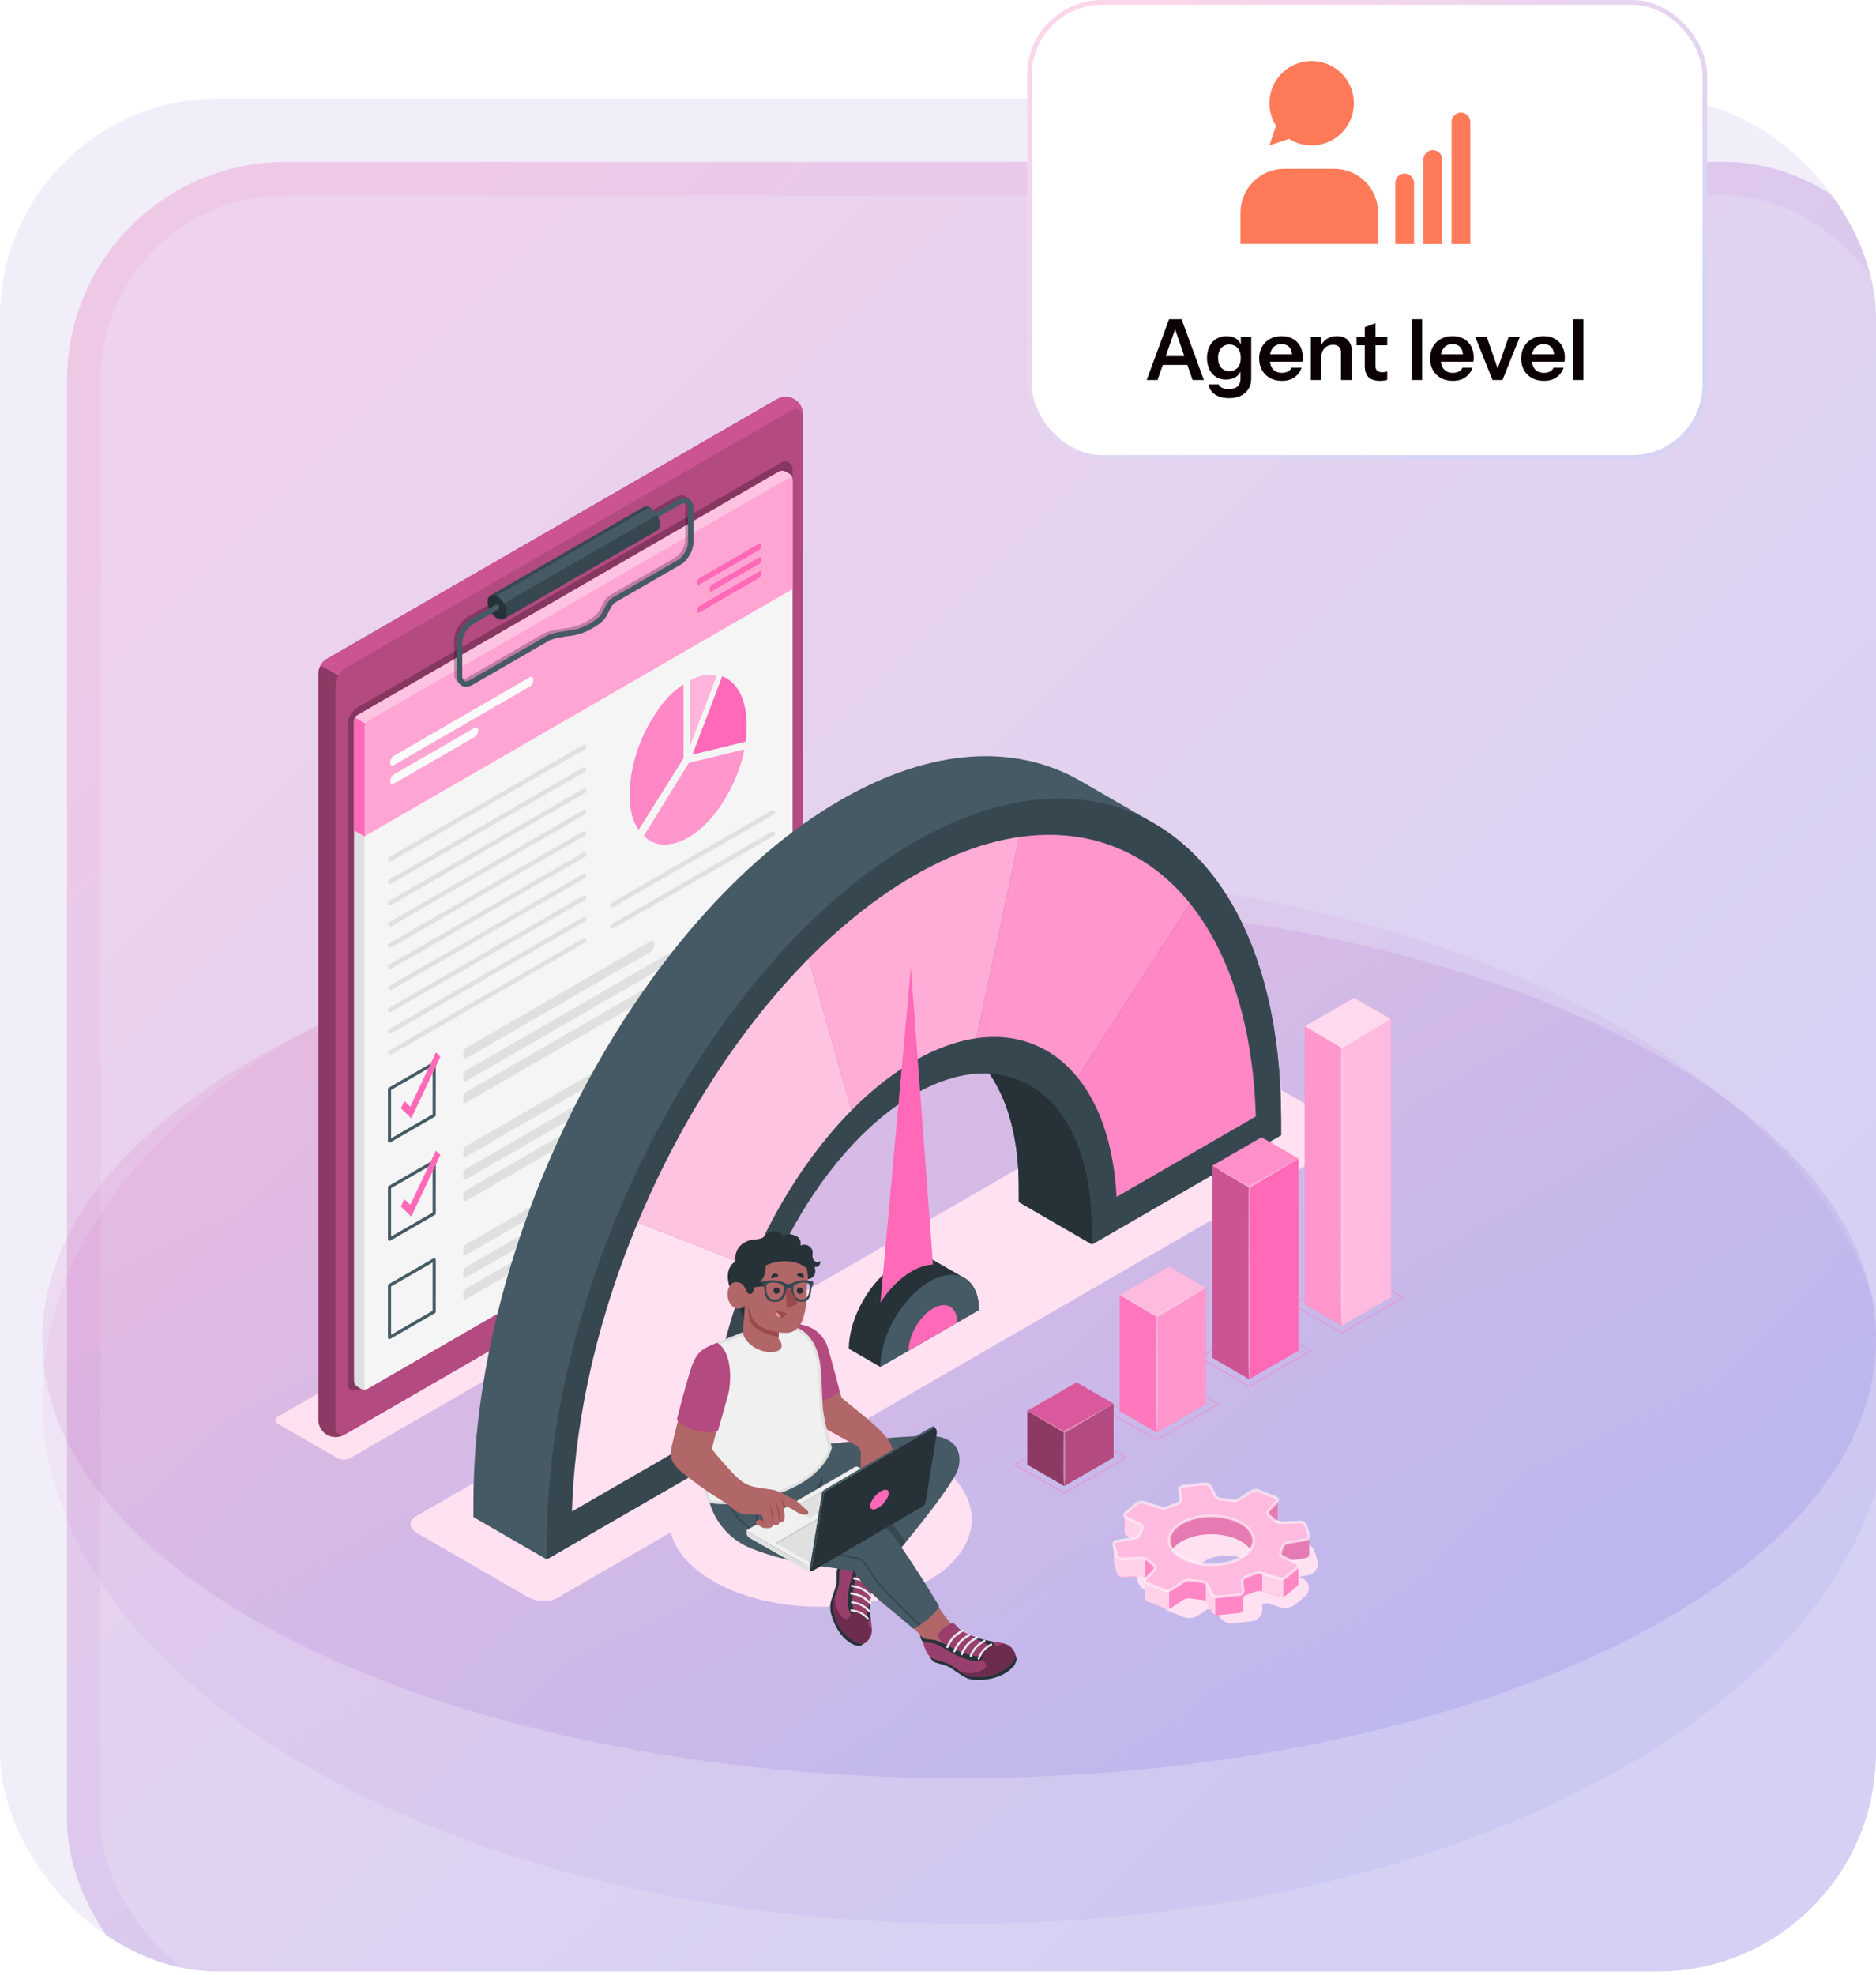 <svg width="400" height="421" viewBox="0 0 400 421" fill="none" xmlns="http://www.w3.org/2000/svg">
<g clip-path="url(#clip0_2489_1704)">
<rect y="21" width="400" height="399.223" rx="46.602" fill="#F1EEFA"/>
<g filter="url(#filter0_i_2489_1704)">
<rect y="20.223" width="400" height="400" rx="46.602" fill="url(#paint0_linear_2489_1704)" fill-opacity="0.15"/>
<rect x="3.571" y="23.795" width="392.857" height="392.857" rx="43.031" stroke="url(#paint1_linear_2489_1704)" stroke-opacity="0.05" stroke-width="7.143"/>
</g>
<path d="M206 410C314.8 410 403 359.856 403 298C403 236.144 314.8 186 206 186C97.2 186 9 236.144 9 298C9 359.856 97.2 410 206 410Z" fill="url(#paint2_linear_2489_1704)" fill-opacity="0.05"/>
<path d="M204.5 379C312.472 379 400 337.139 400 285.5C400 233.861 312.472 192 204.5 192C96.528 192 9 233.861 9 285.5C9 337.139 96.528 379 204.5 379Z" fill="url(#paint3_linear_2489_1704)" fill-opacity="0.1"/>
<path d="M259.895 344.404L259.282 343.221C258.67 343.166 258.064 343.088 257.477 342.988C257.47 342.989 257.462 342.99 257.456 342.991L255.399 344.345C254.884 344.683 254.228 344.87 253.553 344.87C253.129 344.87 252.732 344.796 252.37 344.653L249.196 343.393C248.433 343.09 247.877 342.455 247.707 341.696C247.537 340.936 247.773 340.128 248.336 339.535L248.77 339.077L245.398 339.21C244.18 339.21 243.032 338.375 242.669 337.227L242.119 335.489C241.897 334.787 241.989 334.029 242.369 333.412C242.75 332.794 243.388 332.368 244.123 332.244L245.982 331.929L245.298 331.589C244.549 331.217 244.047 330.527 243.955 329.743C243.864 328.959 244.194 328.174 244.838 327.643L246.863 325.972C247.424 325.51 248.196 325.244 248.98 325.244C249.299 325.244 249.606 325.29 249.893 325.379L252.904 326.314C252.923 326.313 252.939 326.311 252.949 326.311C252.962 326.311 252.965 326.314 252.951 326.32C253.269 326.183 253.597 326.054 253.934 325.933L253.859 325.325C253.774 324.626 253.97 323.94 254.412 323.391C254.853 322.842 255.486 322.498 256.194 322.425L260.157 322.015C260.252 322.005 260.348 322 260.445 322C261.541 322 262.609 322.64 263.104 323.594L263.717 324.778C264.325 324.832 264.93 324.911 265.524 325.011C265.53 325.011 265.538 325.01 265.544 325.008L267.601 323.654C268.115 323.316 268.771 323.13 269.447 323.13C269.87 323.13 270.268 323.203 270.629 323.346L273.802 324.605C274.565 324.908 275.123 325.542 275.293 326.301C275.463 327.061 275.228 327.869 274.664 328.465L274.23 328.923L277.601 328.79C278.82 328.79 279.969 329.625 280.331 330.773L280.881 332.51C281.103 333.213 281.012 333.971 280.63 334.589C280.249 335.207 279.609 335.632 278.877 335.755L277.019 336.071L277.706 336.412C278.454 336.785 278.955 337.475 279.045 338.259C279.136 339.042 278.805 339.827 278.162 340.357L276.137 342.028C275.575 342.49 274.804 342.755 274.02 342.755C273.701 342.755 273.394 342.71 273.107 342.621L270.095 341.686C270.076 341.686 270.06 341.687 270.049 341.687C270.039 341.687 270.035 341.686 270.048 341.681C269.73 341.817 269.402 341.946 269.067 342.067L269.141 342.674C269.226 343.374 269.029 344.061 268.587 344.611C268.144 345.16 267.512 345.502 266.806 345.575L262.839 345.986C262.746 345.995 262.651 346 262.555 346C261.458 345.999 260.39 345.358 259.895 344.404ZM256.509 333C256.238 333.224 255.793 333.663 255.861 334.092C255.931 334.526 256.506 335.23 257.898 335.783C258.947 336.199 260.191 336.419 261.494 336.419C263.511 336.419 265.426 335.875 266.489 334.999C266.76 334.775 267.205 334.335 267.137 333.907C267.068 333.472 266.493 332.768 265.1 332.216C264.051 331.799 262.808 331.579 261.506 331.579C259.487 331.578 257.572 332.124 256.509 333Z" fill="#FFE1F1"/>
<path d="M71.941 310.798L59.307 303.504C58.553 303.069 58.554 302.363 59.307 301.929L156.44 245.887C157.194 245.452 158.416 245.451 159.171 245.885L171.802 253.146C172.557 253.58 172.558 254.284 171.804 254.719L74.671 310.798C73.916 311.232 72.695 311.232 71.941 310.798Z" fill="#FFE1F1"/>
<path d="M286.832 243.581L118.758 340.619C117.142 341.552 114.32 341.435 112.454 340.358L89.076 326.861C87.211 325.784 87.008 324.154 88.624 323.222L256.699 226.184C258.314 225.251 261.136 225.368 263.002 226.445L286.38 239.943C288.245 241.019 288.448 242.649 286.832 243.581Z" fill="#FFE1F1"/>
<path d="M197.752 310.645C185.138 303.363 164.688 303.363 152.075 310.645C139.462 317.927 139.462 329.734 152.075 337.016C164.688 344.298 185.138 344.298 197.752 337.016C210.365 329.734 210.365 317.927 197.752 310.645Z" fill="#FFE1F1"/>
<path d="M165.83 84.999L69.561 140.531C68.64 141.062 67.893 142.355 67.893 143.418V302.829C67.893 303.892 68.641 305.182 69.564 305.711L69.903 305.904C70.826 306.432 72.321 306.429 73.242 305.898L169.512 250.299C170.433 249.767 171.179 248.474 171.179 247.41V88.069C171.179 87.006 170.431 85.716 169.507 85.187L169.169 84.994C168.246 84.466 166.751 84.468 165.83 84.999Z" fill="#FF69B7"/>
<path opacity="0.45" d="M165.83 84.999L69.561 140.531C68.64 141.062 67.893 142.355 67.893 143.418V302.829C67.893 303.892 68.641 305.182 69.564 305.711L69.903 305.904C70.826 306.432 72.321 306.429 73.242 305.898L169.512 250.299C170.433 249.767 171.179 248.474 171.179 247.41V88.069C171.179 87.006 170.431 85.716 169.507 85.187L169.169 84.994C168.246 84.466 166.751 84.468 165.83 84.999Z" fill="black"/>
<path d="M171.179 247.53C171.179 248.996 170.15 249.931 168.875 250.664L73.879 305.52C72.61 306.253 71.574 305.661 71.574 304.188V146.248C71.574 144.608 72.449 143.093 73.868 142.273L168.873 87.395C169.898 86.803 171.179 87.543 171.179 88.727V247.53Z" fill="#FF69B7"/>
<path opacity="0.3" d="M171.179 247.53C171.179 248.996 170.15 249.931 168.875 250.664L73.879 305.52C72.61 306.253 71.574 305.661 71.574 304.188V146.248C71.574 144.608 72.449 143.093 73.868 142.273L168.873 87.395C169.898 86.803 171.179 87.543 171.179 88.727V247.53Z" fill="black"/>
<path d="M171.181 88.07V88.725C171.181 87.544 169.898 86.806 168.871 87.396L73.869 142.276C73.156 142.68 72.585 143.264 72.193 143.951C72.18 143.97 72.174 143.983 72.168 144.002L68.363 141.805C68.671 141.272 69.089 140.803 69.563 140.534L165.83 85C166.754 84.467 168.25 84.467 169.168 84.993L169.506 85.188C170.43 85.715 171.181 87.005 171.181 88.07Z" fill="#FF69B7"/>
<path opacity="0.2" d="M171.181 88.07V88.725C171.181 87.544 169.898 86.806 168.871 87.396L73.869 142.276C73.156 142.68 72.585 143.264 72.193 143.951C72.18 143.97 72.174 143.983 72.168 144.002L68.363 141.805C68.671 141.272 69.089 140.803 69.563 140.534L165.83 85C166.754 84.467 168.25 84.467 169.168 84.993L169.506 85.188C170.43 85.715 171.181 87.005 171.181 88.07Z" fill="black"/>
<path opacity="0.25" d="M169.004 240.777C169.004 242.287 167.945 243.249 166.63 244.004L76.456 296.078C75.149 296.833 74.082 296.223 74.082 294.706V154.75C74.082 153.061 74.983 151.501 76.445 150.656L166.628 98.56C167.684 97.95 169.004 98.712 169.004 99.932V101.695V240.777Z" fill="black"/>
<path d="M76.209 152.453L166.081 100.554C166.472 100.329 167.107 100.329 167.498 100.554L168.296 101.015C168.688 101.241 169.005 101.79 169.005 102.242V242.868C169.005 243.32 168.688 243.869 168.296 244.095L78.426 295.994C78.035 296.22 77.4 296.22 77.009 295.994L76.209 295.532C75.818 295.306 75.5 294.757 75.5 294.305V153.68C75.501 153.228 75.818 152.679 76.209 152.453Z" fill="#F5F5F5"/>
<path d="M78.257 296.071C78.176 296.103 78.088 296.126 77.996 296.142C77.952 296.147 77.903 296.152 77.859 296.158C77.718 296.169 77.57 296.164 77.429 296.142C77.336 296.126 77.249 296.103 77.167 296.071C77.112 296.049 77.058 296.022 77.009 295.994L76.213 295.536C75.82 295.307 75.504 294.762 75.504 294.309V153.685C75.504 153.456 75.58 153.205 75.711 152.987L77.926 154.263C77.801 154.486 77.719 154.738 77.719 154.961V295.586C77.718 295.973 77.947 296.164 78.257 296.071Z" fill="#E0E0E0"/>
<path d="M168.296 101.016L167.498 100.555C167.107 100.329 166.472 100.329 166.081 100.555L76.209 152.454C75.818 152.679 75.5 153.229 75.5 153.681V176.962L77.717 178.25L169.005 125.533V102.242C169.005 101.791 168.688 101.241 168.296 101.016Z" fill="#FF69B7"/>
<path opacity="0.4" d="M168.296 101.016L167.498 100.555C167.107 100.329 166.472 100.329 166.081 100.555L76.209 152.454C75.818 152.679 75.5 153.229 75.5 153.681V176.962L77.717 178.25L169.005 125.533V102.242C169.005 101.791 168.688 101.241 168.296 101.016Z" fill="white"/>
<path d="M168.979 102.028C168.891 101.739 168.619 101.646 168.297 101.831L78.426 153.731C78.229 153.846 78.049 154.037 77.924 154.26L75.709 152.984C75.835 152.761 76.015 152.564 76.211 152.455L166.083 100.555C166.47 100.326 167.108 100.326 167.495 100.555L168.297 101.013C168.63 101.21 168.908 101.63 168.979 102.028Z" fill="#FF69B7"/>
<path opacity="0.6" d="M168.979 102.028C168.891 101.739 168.619 101.646 168.297 101.831L78.426 153.731C78.229 153.846 78.049 154.037 77.924 154.26L75.709 152.984C75.835 152.761 76.015 152.564 76.211 152.455L166.083 100.555C166.47 100.326 167.108 100.326 167.495 100.555L168.297 101.013C168.63 101.21 168.908 101.63 168.979 102.028Z" fill="white"/>
<path d="M75.502 153.682V176.971L77.716 178.249V154.958C77.716 154.734 77.798 154.483 77.923 154.259L75.709 152.983C75.578 153.202 75.502 153.453 75.502 153.682Z" fill="#FF69B7"/>
<path d="M83.051 243.545C82.993 243.545 82.936 243.53 82.884 243.5C82.781 243.44 82.717 243.33 82.717 243.211V232.132C82.717 232.013 82.781 231.902 82.884 231.842L92.411 226.342C92.515 226.281 92.642 226.281 92.746 226.342C92.85 226.401 92.913 226.512 92.913 226.632L92.912 237.711C92.912 237.83 92.848 237.94 92.745 238L83.218 243.5C83.167 243.53 83.109 243.545 83.051 243.545ZM83.386 232.325V242.632L92.243 237.517L92.245 227.211L83.386 232.325Z" fill="#455A64"/>
<path d="M98.769 224.446V225.211C98.769 225.627 99.061 225.794 99.42 225.587L138.786 202.85C139.145 202.643 139.437 202.138 139.437 201.723V200.956C139.437 200.541 139.146 200.373 138.786 200.581L99.42 223.32C99.061 223.527 98.769 224.032 98.769 224.446Z" fill="#E0E0E0"/>
<path d="M98.769 229.271V230.035C98.769 230.451 99.061 230.619 99.42 230.411L163.578 193.356C163.937 193.148 164.229 192.644 164.229 192.229V191.461C164.229 191.047 163.937 190.878 163.578 191.086L99.42 228.144C99.061 228.352 98.769 228.856 98.769 229.271Z" fill="#E0E0E0"/>
<path d="M98.769 233.863V234.628C98.769 235.043 99.061 235.211 99.42 235.004L163.578 197.948C163.937 197.741 164.229 197.236 164.229 196.822V196.055C164.229 195.64 163.937 195.472 163.578 195.679L99.42 232.736C99.061 232.944 98.769 233.448 98.769 233.863Z" fill="#E0E0E0"/>
<path d="M87.698 238.364L85.482 236.232L86.221 234.661L87.483 235.876L92.946 224.317L93.9 225.235L87.698 238.364Z" fill="#FF69B7"/>
<path d="M83.051 264.482C82.993 264.482 82.936 264.468 82.884 264.438C82.781 264.378 82.717 264.267 82.717 264.148V253.069C82.717 252.95 82.781 252.839 82.884 252.78L92.411 247.279C92.515 247.219 92.642 247.219 92.746 247.279C92.85 247.339 92.913 247.45 92.913 247.569L92.912 258.648C92.912 258.767 92.848 258.878 92.745 258.938L83.218 264.438C83.167 264.468 83.109 264.482 83.051 264.482ZM83.386 253.262V263.568L92.243 258.454L92.245 248.148L83.386 253.262Z" fill="#455A64"/>
<path d="M98.769 245.384V246.149C98.769 246.563 99.061 246.732 99.42 246.525L138.786 223.787C139.145 223.58 139.437 223.075 139.437 222.661V221.893C139.437 221.479 139.146 221.31 138.786 221.517L99.42 244.257C99.061 244.464 98.769 244.968 98.769 245.384Z" fill="#E0E0E0"/>
<path d="M98.769 250.209V250.973C98.769 251.389 99.061 251.556 99.42 251.349L163.578 214.293C163.937 214.086 164.229 213.581 164.229 213.167V212.399C164.229 211.984 163.937 211.816 163.578 212.023L99.42 249.082C99.061 249.289 98.769 249.794 98.769 250.209Z" fill="#E0E0E0"/>
<path d="M98.769 254.8V255.565C98.769 255.981 99.061 256.148 99.42 255.941L163.578 218.885C163.937 218.678 164.229 218.173 164.229 217.759V216.991C164.229 216.576 163.937 216.408 163.578 216.615L99.42 253.674C99.061 253.881 98.769 254.386 98.769 254.8Z" fill="#E0E0E0"/>
<path d="M87.698 259.303L85.482 257.17L86.221 255.6L87.483 256.814L92.946 245.255L93.9 246.174L87.698 259.303Z" fill="#FF69B7"/>
<path d="M83.051 285.421C82.993 285.421 82.936 285.407 82.884 285.377C82.781 285.317 82.717 285.206 82.717 285.087V274.008C82.717 273.889 82.781 273.778 82.884 273.719L92.411 268.218C92.515 268.158 92.642 268.158 92.746 268.218C92.85 268.278 92.913 268.389 92.913 268.508L92.913 279.587C92.913 279.706 92.849 279.817 92.746 279.876L83.219 285.377C83.167 285.407 83.109 285.421 83.051 285.421ZM83.386 274.201V284.508L92.243 279.394L92.245 269.087L83.386 274.201Z" fill="#455A64"/>
<path d="M98.769 266.323V267.088C98.769 267.502 99.061 267.671 99.42 267.463L138.786 244.726C139.145 244.519 139.437 244.014 139.437 243.6V242.832C139.437 242.417 139.146 242.249 138.786 242.456L99.42 265.196C99.061 265.404 98.769 265.909 98.769 266.323Z" fill="#E0E0E0"/>
<path d="M98.769 271.149V271.914C98.769 272.328 99.061 272.497 99.42 272.289L163.578 235.234C163.937 235.026 164.229 234.522 164.229 234.107V233.34C164.229 232.925 163.937 232.756 163.578 232.964L99.42 270.021C99.061 270.229 98.769 270.734 98.769 271.149Z" fill="#E0E0E0"/>
<path d="M98.769 275.741V276.505C98.769 276.92 99.061 277.088 99.42 276.881L163.578 239.825C163.937 239.618 164.229 239.113 164.229 238.698V237.931C164.229 237.516 163.937 237.348 163.578 237.555L99.42 274.614C99.061 274.821 98.769 275.326 98.769 275.741Z" fill="#E0E0E0"/>
<path d="M130.577 193.382C130.408 193.382 130.245 193.294 130.155 193.138C130.021 192.906 130.101 192.609 130.333 192.474L164.561 172.712C164.794 172.577 165.091 172.658 165.225 172.89C165.359 173.122 165.279 173.419 165.047 173.554L130.819 193.316C130.742 193.361 130.659 193.382 130.577 193.382Z" fill="#E0E0E0"/>
<path d="M130.577 197.928C130.408 197.928 130.245 197.84 130.155 197.685C130.021 197.452 130.101 197.155 130.333 197.021L164.561 177.258C164.794 177.123 165.091 177.204 165.225 177.436C165.359 177.668 165.279 177.965 165.047 178.1L130.819 197.863C130.742 197.907 130.659 197.928 130.577 197.928Z" fill="#E0E0E0"/>
<path d="M83.204 188.395C83.035 188.395 82.872 188.308 82.782 188.152C82.648 187.92 82.728 187.623 82.96 187.488L124.286 163.616C124.519 163.481 124.816 163.562 124.95 163.794C125.084 164.027 125.004 164.324 124.772 164.458L83.446 188.33C83.369 188.374 83.286 188.395 83.204 188.395Z" fill="#E0E0E0"/>
<path d="M83.204 192.942C83.035 192.942 82.872 192.854 82.782 192.699C82.648 192.466 82.728 192.169 82.96 192.035L124.286 168.163C124.519 168.028 124.816 168.108 124.95 168.341C125.084 168.574 125.004 168.871 124.772 169.005L83.446 192.877C83.369 192.921 83.286 192.942 83.204 192.942Z" fill="#E0E0E0"/>
<path d="M83.204 197.488C83.035 197.488 82.872 197.4 82.782 197.245C82.648 197.012 82.728 196.714 82.96 196.58L124.286 172.708C124.519 172.573 124.816 172.654 124.95 172.886C125.084 173.119 125.004 173.416 124.772 173.551L83.446 197.423C83.369 197.467 83.286 197.488 83.204 197.488Z" fill="#E0E0E0"/>
<path d="M83.204 201.997C83.035 201.997 82.872 201.91 82.782 201.754C82.648 201.522 82.728 201.225 82.96 201.09L124.286 177.219C124.519 177.084 124.816 177.164 124.95 177.397C125.084 177.63 125.004 177.927 124.772 178.061L83.446 201.933C83.369 201.976 83.286 201.997 83.204 201.997Z" fill="#E0E0E0"/>
<path d="M83.204 183.605C83.035 183.605 82.872 183.518 82.782 183.362C82.648 183.13 82.728 182.833 82.96 182.698L124.286 158.827C124.519 158.692 124.816 158.773 124.95 159.005C125.084 159.238 125.004 159.534 124.772 159.669L83.446 183.541C83.369 183.584 83.286 183.605 83.204 183.605Z" fill="#E0E0E0"/>
<path d="M83.204 206.544C83.035 206.544 82.872 206.457 82.782 206.301C82.648 206.069 82.728 205.771 82.96 205.637L124.286 181.765C124.519 181.631 124.816 181.711 124.95 181.943C125.084 182.176 125.004 182.473 124.772 182.608L83.446 206.479C83.369 206.523 83.286 206.544 83.204 206.544Z" fill="#E0E0E0"/>
<path d="M83.204 211.089C83.035 211.089 82.872 211.002 82.782 210.846C82.648 210.614 82.728 210.316 82.96 210.182L124.286 186.311C124.519 186.175 124.816 186.256 124.95 186.489C125.084 186.722 125.004 187.018 124.772 187.153L83.446 211.025C83.369 211.068 83.286 211.089 83.204 211.089Z" fill="#E0E0E0"/>
<path d="M83.204 215.736C83.035 215.736 82.872 215.648 82.782 215.493C82.648 215.26 82.728 214.963 82.96 214.829L124.286 190.957C124.519 190.823 124.816 190.903 124.95 191.135C125.084 191.368 125.004 191.665 124.772 191.799L83.446 215.671C83.369 215.715 83.286 215.736 83.204 215.736Z" fill="#E0E0E0"/>
<path d="M83.204 220.282C83.035 220.282 82.872 220.195 82.782 220.039C82.648 219.807 82.728 219.509 82.96 219.375L124.286 195.504C124.519 195.368 124.816 195.449 124.95 195.682C125.084 195.914 125.004 196.211 124.772 196.346L83.446 220.217C83.369 220.261 83.286 220.282 83.204 220.282Z" fill="#E0E0E0"/>
<path d="M83.204 224.828C83.035 224.828 82.872 224.741 82.782 224.585C82.648 224.353 82.728 224.056 82.96 223.921L124.286 200.05C124.519 199.914 124.816 199.996 124.95 200.228C125.084 200.46 125.004 200.757 124.772 200.892L83.446 224.763C83.369 224.808 83.286 224.828 83.204 224.828Z" fill="#E0E0E0"/>
<path d="M145.732 145.877L145.752 161.592L136.198 176.822C132.829 172.505 133.814 161.722 139.074 153.193C141.198 149.757 143.083 147.557 145.732 145.877Z" fill="#FF69B7"/>
<path opacity="0.2" d="M145.732 145.877L145.752 161.592L136.198 176.822C132.829 172.505 133.814 161.722 139.074 153.193C141.198 149.757 143.083 147.557 145.732 145.877Z" fill="white"/>
<path d="M158.701 159.732C156.811 169.286 150.221 178.156 143.734 179.742C141.123 180.389 139.007 179.863 137.285 178.162L146.888 162.621L158.701 159.732Z" fill="#FF69B7"/>
<path opacity="0.3" d="M158.701 159.732C156.811 169.286 150.221 178.156 143.734 179.742C141.123 180.389 139.007 179.863 137.285 178.162L146.888 162.621L158.701 159.732Z" fill="white"/>
<path d="M158.948 158.082L147.641 160.853L153.987 144.147C158.03 145.67 159.94 151.019 158.948 158.082Z" fill="#FF69B7"/>
<path d="M152.792 144.03L147.064 159.106V145.078C149.198 143.947 150.967 143.624 152.792 144.03Z" fill="#FF69B7"/>
<path opacity="0.5" d="M152.792 144.03L147.064 159.106V145.078C149.198 143.947 150.967 143.624 152.792 144.03Z" fill="white"/>
<path d="M83.97 161.108L112.951 144.362C113.369 144.121 113.707 144.316 113.707 144.799V145.021C113.707 145.503 113.368 146.089 112.951 146.331L83.969 163.076C83.551 163.317 83.213 163.122 83.213 162.64V162.418C83.213 161.935 83.552 161.349 83.97 161.108Z" fill="#FAFAFA"/>
<path d="M83.969 165.073L101.215 155.117C101.632 154.876 101.971 155.072 101.971 155.554V155.776C101.971 156.258 101.632 156.844 101.215 157.085L83.969 167.041C83.551 167.283 83.213 167.087 83.213 166.605V166.383C83.213 165.9 83.552 165.314 83.969 165.073Z" fill="#FAFAFA"/>
<path d="M149.05 123.271L161.94 115.823C162.148 115.703 162.317 115.8 162.317 116.04V116.531C162.317 116.771 162.149 117.064 161.94 117.184L149.05 124.632C148.842 124.752 148.674 124.655 148.674 124.415V123.924C148.674 123.683 148.842 123.391 149.05 123.271Z" fill="#FF69B7"/>
<path d="M149.05 129.21L161.94 121.761C162.148 121.64 162.317 121.738 162.317 121.978V122.469C162.317 122.71 162.149 123.002 161.94 123.122L149.05 130.57C148.842 130.69 148.674 130.593 148.674 130.353V129.862C148.674 129.622 148.842 129.33 149.05 129.21Z" fill="#FF69B7"/>
<path d="M151.711 124.69L161.942 118.783C162.15 118.663 162.319 118.76 162.319 119.001V119.491C162.319 119.732 162.151 120.024 161.942 120.144L151.711 126.051C151.502 126.171 151.334 126.074 151.334 125.833V125.342C151.334 125.102 151.502 124.81 151.711 124.69Z" fill="#FF69B7"/>
<path opacity="0.25" d="M147.277 107.94V115.056C147.277 116.859 146.047 118.985 144.487 119.886L130.712 127.836C130.03 128.229 129.644 129.015 129.233 129.841C128.933 130.448 128.621 131.072 128.171 131.58C127.102 132.793 124.767 134.059 123.121 134.584C122.566 134.764 122.011 134.891 121.468 134.966C121.26 135 121.029 135.029 120.793 135.058C119.29 135.261 117.418 135.515 116.32 136.151L100.201 145.453C99.715 145.736 99.236 145.874 98.796 145.874C98.456 145.874 98.138 145.793 97.855 145.632C97.196 145.25 96.832 144.494 96.832 143.511V136.396C96.832 134.593 98.057 132.467 99.623 131.565L105.037 128.44C105.06 128.428 105.083 128.417 105.112 128.411C105.372 128.296 105.679 128.4 105.828 128.654C105.973 128.902 105.904 129.226 105.679 129.388C105.661 129.411 105.638 129.428 105.615 129.44L100.201 132.566C99.005 133.259 97.989 135.016 97.989 136.396V143.512C97.989 144.061 98.15 144.465 98.433 144.627C98.717 144.794 99.15 144.725 99.623 144.454L115.743 135.146C117.037 134.401 119.036 134.129 120.636 133.915C120.873 133.886 121.098 133.851 121.307 133.823C121.781 133.754 122.277 133.643 122.774 133.482C124.236 133.02 126.408 131.835 127.304 130.818C127.656 130.425 127.917 129.888 128.2 129.327C128.668 128.38 129.153 127.404 130.136 126.837L143.91 118.887C145.106 118.193 146.123 116.437 146.123 115.056V107.94C146.123 107.397 145.961 106.987 145.678 106.825C145.395 106.657 144.956 106.727 144.488 106.998L139.796 109.708C139.64 109.356 139.438 109.015 139.207 108.715L143.91 105.999C144.759 105.502 145.597 105.445 146.256 105.82C146.913 106.201 147.277 106.958 147.277 107.94Z" fill="black"/>
<path d="M137.23 108.071L137.23 108.073C137.602 107.855 138.115 107.883 138.684 108.211C139.815 108.864 140.732 110.452 140.732 111.757C140.732 112.414 140.499 112.874 140.124 113.086L140.125 113.087L107.446 131.958L104.551 126.942L137.23 108.071Z" fill="#37474F"/>
<path d="M106.005 129.462L140.138 109.752C139.767 109.106 139.253 108.541 138.685 108.212C138.617 108.173 138.553 108.152 138.488 108.122L104.887 127.524L106.005 129.462Z" fill="#455A64"/>
<path d="M106.004 127.082C104.874 126.429 103.957 126.958 103.957 128.264C103.957 129.569 104.874 131.157 106.004 131.81C107.135 132.463 108.052 131.934 108.052 130.628C108.052 129.322 107.135 127.735 106.004 127.082Z" fill="#263238"/>
<path d="M147.857 108.446V115.562C147.857 117.365 146.626 119.491 145.066 120.392L131.292 128.342C130.611 128.735 130.224 129.521 129.814 130.347C129.513 130.954 129.201 131.578 128.751 132.086C127.681 133.299 125.348 134.565 123.701 135.09C123.146 135.27 122.591 135.397 122.048 135.472C121.84 135.506 121.61 135.536 121.372 135.564C119.87 135.767 117.998 136.021 116.9 136.657L100.781 145.959C100.295 146.242 99.816 146.38 99.376 146.38C99.036 146.38 98.718 146.299 98.435 146.138C97.776 145.756 97.412 145 97.412 144.017V136.902C97.412 135.099 98.637 132.973 100.203 132.071L105.617 128.946C105.64 128.934 105.663 128.923 105.692 128.917C105.952 128.802 106.259 128.906 106.409 129.16C106.553 129.408 106.484 129.732 106.258 129.894C106.241 129.917 106.218 129.934 106.194 129.946L100.781 133.072C99.585 133.765 98.567 135.522 98.567 136.902V144.018C98.567 144.567 98.73 144.971 99.012 145.133C99.296 145.301 99.729 145.231 100.203 144.96L116.322 135.652C117.617 134.907 119.616 134.635 121.216 134.422C121.453 134.393 121.678 134.358 121.886 134.329C122.36 134.26 122.857 134.15 123.354 133.989C124.815 133.527 126.988 132.342 127.884 131.325C128.236 130.932 128.496 130.395 128.779 129.834C129.248 128.887 129.733 127.911 130.715 127.344L144.489 119.394C145.685 118.701 146.702 116.944 146.702 115.564V108.446C146.702 107.903 146.54 107.493 146.257 107.331C145.973 107.164 145.535 107.233 145.067 107.504L140.375 110.214C140.219 109.862 140.017 109.521 139.786 109.22L144.489 106.505C145.338 106.008 146.176 105.95 146.835 106.325C147.493 106.707 147.857 107.464 147.857 108.446Z" fill="#455A64"/>
<path d="M100.948 319.789C101.079 262.331 136.2 195.37 179.239 170.521C198.731 159.267 216.597 158.532 230.326 166.417C232.97 167.935 243.367 173.955 245.95 175.438C262.535 184.958 273.081 207.055 273.153 238.406L273.161 241.965L232.855 265.236L217.232 256.216L217.218 252.692C217.174 242.564 214.861 234.447 210.935 228.796C206.047 228.553 200.6 229.975 194.862 233.288C174.04 245.31 157.002 277.733 156.883 305.567L156.868 309.108L116.563 332.378L100.939 323.358L100.948 319.789Z" fill="#455A64"/>
<path d="M206.184 229.064C207.818 228.809 209.406 228.724 210.938 228.799C214.861 234.445 217.176 242.568 217.215 252.691L217.23 256.214L232.853 265.237L232.837 261.714C232.742 239.252 221.526 226.63 206.184 229.064Z" fill="#263238"/>
<path d="M207.359 225.131C215.567 223.928 222.634 226.766 227.638 232.955L255.93 189.202C246.644 177.616 233.473 172.287 218.165 174.526L207.359 225.131Z" fill="#FF69B7"/>
<path opacity="0.3" d="M207.359 225.131C215.567 223.928 222.634 226.766 227.638 232.955L255.93 189.202C246.644 177.616 233.473 172.287 218.165 174.526L207.359 225.131Z" fill="white"/>
<path d="M171.559 201.433L182.364 239.562C186.301 235.592 190.504 232.25 194.861 229.735C199.218 227.219 203.421 225.707 207.358 225.131L218.163 174.526C210.822 175.594 202.995 178.399 194.861 183.095C186.728 187.79 178.9 194.024 171.559 201.433Z" fill="#FF69B7"/>
<path opacity="0.45" d="M171.559 201.433L182.364 239.562C186.301 235.592 190.504 232.25 194.861 229.735C199.218 227.219 203.421 225.707 207.358 225.131L218.163 174.526C210.822 175.594 202.995 178.399 194.861 183.095C186.728 187.79 178.9 194.024 171.559 201.433Z" fill="white"/>
<path d="M133.795 259.716L162.087 270.801C167.09 258.836 174.158 247.835 182.365 239.562L171.56 201.434C156.251 216.871 143.081 237.407 133.795 259.716Z" fill="#FF69B7"/>
<path opacity="0.6" d="M133.795 259.716L162.087 270.801C167.09 258.836 174.158 247.835 182.365 239.562L171.56 201.434C156.251 216.871 143.081 237.407 133.795 259.716Z" fill="white"/>
<path d="M119.232 327.288L154.22 307.088C154.266 295.186 157.184 282.532 162.087 270.801L133.795 259.716C124.682 281.569 119.285 305.131 119.232 327.288Z" fill="#FF69B7"/>
<path opacity="0.8" d="M119.232 327.288L154.22 307.088C154.266 295.186 157.184 282.532 162.087 270.801L133.795 259.716C124.682 281.569 119.285 305.131 119.232 327.288Z" fill="white"/>
<path d="M227.637 232.955C232.54 239.024 235.457 248.309 235.504 260.157L270.491 239.958C270.438 217.863 265.042 200.532 255.929 189.201L227.637 232.955Z" fill="#FF69B7"/>
<path opacity="0.2" d="M227.637 232.955C232.54 239.024 235.457 248.309 235.504 260.157L270.491 239.958C270.438 217.863 265.042 200.532 255.929 189.201L227.637 232.955Z" fill="white"/>
<path d="M116.57 328.809C116.702 271.351 151.823 204.389 194.861 179.541C237.9 154.693 273.021 181.1 273.153 238.406L273.161 241.965L232.855 265.236L232.84 261.712C232.721 234.017 215.684 221.266 194.862 233.288C174.039 245.31 157.002 277.733 156.883 305.567L156.868 309.108L116.562 332.378L116.57 328.809ZM194.862 226.182C217.716 212.987 236.572 225.964 238.074 255.117L267.767 237.973C266.235 187.029 234.074 164.007 194.862 186.646C155.649 209.286 123.489 269.443 121.956 322.158L151.649 305.014C153.151 274.126 172.007 239.377 194.862 226.182Z" fill="#37474F"/>
<path d="M208.734 279.221L187.691 291.356L180.99 287.485C180.99 280.784 185.699 272.622 191.501 269.272C194.412 267.597 197.038 267.433 198.938 268.536C200.031 269.16 203.953 271.437 205.394 272.265C205.486 272.316 205.567 272.357 205.649 272.408C207.549 273.511 208.734 275.86 208.734 279.221Z" fill="#263238"/>
<path d="M198.93 269.529C197.564 269.569 196.035 270.027 194.425 270.959C191.877 272.43 189.537 274.822 187.725 277.613L194.216 206.247L198.93 269.529Z" fill="#FF69B7"/>
<path d="M208.734 279.221L187.691 291.357C187.691 289.365 188.11 287.23 188.856 285.146C190.592 280.222 194.127 275.493 198.213 273.143C200.991 271.539 203.514 271.325 205.394 272.265C205.486 272.316 205.568 272.356 205.649 272.407C207.549 273.511 208.734 275.86 208.734 279.221Z" fill="#455A64"/>
<path d="M204.122 281.888L193.74 287.875C193.74 286.892 193.947 285.839 194.314 284.811C195.171 282.382 196.915 280.048 198.931 278.889C200.302 278.098 201.547 277.992 202.474 278.456C202.519 278.481 202.559 278.501 202.6 278.526C203.537 279.071 204.122 280.23 204.122 281.888Z" fill="#FF69B7"/>
<path d="M183.735 330.597L186.493 323.993L194.315 327.086C190.731 331.199 186.907 336.16 186.103 337.898C186.103 337.898 181.963 337.3 181.17 335.275C180.377 333.249 182.691 331.368 183.735 330.597Z" fill="#B16668"/>
<path d="M179.34 333.436C178.963 333.737 178.745 334.08 178.512 334.487C178.279 334.895 178.5 336.773 178.315 337.666C178.13 338.559 177.954 338.806 177.617 339.933C177.244 341.182 176.47 342.354 177.669 345.404C178.884 348.494 180.528 349.826 181.893 350.491C182.61 350.841 183.498 350.756 183.498 350.756C183.498 350.756 185.164 349.981 184.826 348.987C184.488 347.994 179.34 333.436 179.34 333.436Z" fill="#263238"/>
<path d="M187.114 336.305C187.091 336.629 186.678 337.157 186.515 337.433C185.965 338.361 185.771 339.576 185.636 340.636C184.991 345.651 187.141 348.016 184.62 350.066C183.885 350.608 182.278 350.593 179.619 347.66C178.26 346.161 177.31 342.944 177.683 341.426C178.057 339.91 178.648 338.896 178.876 337.734C179.103 336.571 178.784 334.461 179.34 333.435C179.666 332.834 180.236 332.386 180.784 331.994C181.234 331.673 182.237 331.219 182.698 330.91C183.196 330.575 183.399 330.27 183.735 330.596L183.231 331.324C182.453 332.588 182.708 332.745 182.776 333.382C182.847 334.047 182.677 334.768 182.604 335.44C183.163 334.617 183.365 333.918 184.047 333.988C184.685 334.053 184.807 334.019 185.838 334.852C186.87 335.686 187.135 336.016 187.114 336.305Z" fill="#FF69B7"/>
<path opacity="0.4" d="M187.114 336.305C187.091 336.629 186.678 337.157 186.515 337.433C185.965 338.361 185.771 339.576 185.636 340.636C184.991 345.651 187.141 348.016 184.62 350.066C183.885 350.608 182.278 350.593 179.619 347.66C178.26 346.161 177.31 342.944 177.683 341.426C178.057 339.91 178.648 338.896 178.876 337.734C179.103 336.571 178.784 334.461 179.34 333.435C179.666 332.834 180.236 332.386 180.784 331.994C181.234 331.673 182.237 331.219 182.698 330.91C183.196 330.575 183.399 330.27 183.735 330.596L183.231 331.324C182.453 332.588 182.708 332.745 182.776 333.382C182.847 334.047 182.677 334.768 182.604 335.44C183.163 334.617 183.365 333.918 184.047 333.988C184.685 334.053 184.807 334.019 185.838 334.852C186.87 335.686 187.135 336.016 187.114 336.305Z" fill="black"/>
<path opacity="0.3" d="M179.619 347.66C178.26 346.161 177.31 342.944 177.683 341.427C177.819 340.879 177.982 340.398 178.147 339.95C178.133 340.051 178.111 340.156 178.104 340.243C178.088 340.436 178.077 340.63 178.073 340.824C178.057 341.572 178.12 342.38 178.485 343.048C178.811 343.642 179.57 345.139 180.404 345.111C180.876 345.096 181.24 344.606 181.381 344.066C181.441 343.838 181.523 343.23 181.523 343.23C181.523 343.23 182.77 343.403 183.748 343.951C185.013 344.659 184.982 344.839 184.982 344.839C184.952 345.116 184.932 345.582 185.022 345.9C185.112 346.219 185.334 346.729 185.549 346.921C185.653 347.014 185.763 347.084 185.874 347.144C185.909 348.287 185.677 349.205 184.62 350.065C183.885 350.608 182.278 350.593 179.619 347.66Z" fill="black"/>
<path d="M185.633 340.636C185.434 342.191 185.503 343.492 185.618 344.607C185.258 345.905 184.857 345.897 184.755 345.246C184.651 344.592 185.323 341.81 185.806 339.514C185.735 339.895 185.68 340.274 185.633 340.636Z" fill="#263238"/>
<path d="M182.041 332.939C181.922 332.328 182.068 331.681 182.391 331.096C182.505 331.031 182.613 330.968 182.697 330.911C183.196 330.576 183.399 330.271 183.735 330.597L183.231 331.325C182.453 332.589 182.708 332.746 182.776 333.383C182.847 334.048 182.677 334.769 182.604 335.441C182.26 337.623 181.854 338.373 181.767 340.417C181.679 342.46 182.186 343.792 181.909 343.928C181.631 344.064 181.036 343.877 180.811 342.261C180.586 340.645 181.099 337.864 181.509 336.533C181.918 335.203 182.208 333.798 182.041 332.939Z" fill="#263238"/>
<path d="M181.391 343.382C181.42 343.408 181.457 343.426 181.498 343.431C182.942 343.618 183.726 343.919 184.877 345.088C184.958 345.164 185.083 345.169 185.164 345.09C185.243 345.012 185.244 344.883 185.166 344.804C183.95 343.57 183.086 343.229 181.551 343.029C181.44 343.015 181.338 343.093 181.324 343.204C181.315 343.274 181.342 343.34 181.391 343.382Z" fill="#EBEBEB"/>
<path d="M181.522 341.674C181.551 341.699 181.587 341.716 181.628 341.723C183.124 341.954 183.972 342.31 185.192 343.54C185.284 343.629 185.405 343.622 185.486 343.542C185.567 343.461 185.568 343.329 185.488 343.248C184.199 341.953 183.278 341.558 181.691 341.312C181.577 341.295 181.471 341.372 181.453 341.486C181.443 341.558 181.471 341.628 181.522 341.674Z" fill="#EBEBEB"/>
<path d="M181.348 339.816C181.379 339.843 181.419 339.863 181.464 339.87C183.114 340.126 184.103 340.559 185.449 341.914C185.534 342.002 185.683 342.004 185.773 341.915C185.862 341.826 185.863 341.681 185.774 341.591C184.357 340.166 183.283 339.688 181.534 339.417C181.409 339.398 181.292 339.484 181.272 339.609C181.26 339.689 181.29 339.766 181.348 339.816Z" fill="#EBEBEB"/>
<path d="M181.499 338.207C181.529 338.234 181.569 338.253 181.613 338.26C183.231 338.51 184.188 338.925 185.51 340.256C185.594 340.341 185.739 340.345 185.827 340.257C185.915 340.17 185.916 340.027 185.828 339.939C184.44 338.541 183.395 338.081 181.681 337.816C181.558 337.797 181.444 337.881 181.425 338.004C181.412 338.082 181.443 338.158 181.499 338.207Z" fill="#EBEBEB"/>
<path d="M181.968 336.616C181.998 336.643 182.038 336.662 182.082 336.669C183.7 336.92 184.656 337.333 185.979 338.666C186.065 338.752 186.208 338.755 186.296 338.667C186.385 338.579 186.385 338.437 186.297 338.349C184.908 336.951 183.865 336.491 182.15 336.224C182.028 336.206 181.913 336.29 181.893 336.413C181.882 336.492 181.912 336.567 181.968 336.616Z" fill="#EBEBEB"/>
<path d="M174.782 307.985C174.782 307.985 191.574 305.996 198.149 306.039C204.858 306.081 205.48 311.118 203.802 314.204C200.588 320.111 190.204 332.181 190.204 332.181C190.204 332.181 186.028 330.92 184.875 327.672L187.054 321.826L174.049 323.618L171.682 321.916L174.782 307.985Z" fill="#455A64"/>
<path d="M191.526 326.398C190.086 324.558 189.125 324.13 186.529 323.231L184.873 327.672C186.027 330.92 190.202 332.181 190.202 332.181C190.202 332.181 191.4 330.789 193.106 328.721C192.632 327.944 192.083 327.109 191.526 326.398Z" fill="#37474F"/>
<path d="M187.952 316.304C187.112 317.557 186.38 318.685 185.759 319.759C185.139 320.833 183.201 321.357 181.238 320.955C178.798 320.456 176.097 319.439 174.488 318.744C175.586 316.732 175.374 314.273 175.374 314.273C174.655 317.39 172.389 319.069 172.389 319.069L172.879 322.476L173.817 323.62L185.004 322.078L186.822 321.828C189.132 316.325 190.02 313.904 192.874 312.775C192.874 312.774 190.442 312.592 187.952 316.304Z" fill="#37474F"/>
<path d="M196.746 349.061L190.604 342.501L196.64 337.272C199.465 341.646 202.218 345.829 204.009 347.438C204.009 347.438 202.82 351.444 200.56 351.678C198.3 351.911 197.23 350.327 196.746 349.061Z" fill="#B16668"/>
<path d="M198.199 353.007C198.397 353.47 198.681 353.785 199.027 354.134C199.372 354.482 201.324 354.783 202.171 355.219C203.017 355.654 203.218 355.9 204.258 356.553C205.411 357.277 206.375 358.383 209.778 358.027C213.227 357.666 215.026 356.382 216.077 355.194C216.629 354.57 216.792 353.652 216.792 353.652C216.792 353.652 216.477 351.759 215.382 351.822C214.287 351.886 198.199 353.007 198.199 353.007Z" fill="#263238"/>
<path d="M203.254 345.983C203.575 346.097 203.99 346.66 204.223 346.901C205.004 347.712 206.172 348.246 207.201 348.679C212.068 350.726 215.048 349.222 216.408 352.331C216.749 353.222 216.285 354.835 212.592 356.694C210.705 357.643 207.202 357.702 205.779 356.903C204.357 356.103 203.502 355.226 202.395 354.673C201.289 354.12 199.075 353.853 198.199 353.007C197.684 352.511 197.392 351.812 197.151 351.152C196.953 350.609 196.391 348.742 196.391 348.742C197.446 349.877 198.444 349.425 199.104 349.534C199.792 349.648 200.471 350.02 201.127 350.28C200.455 349.488 199.808 349.091 200.068 348.424C200.312 347.8 200.31 347.668 201.437 346.862C202.563 346.056 202.969 345.881 203.254 345.983Z" fill="#FF69B7"/>
<path opacity="0.4" d="M203.254 345.983C203.575 346.097 203.99 346.66 204.223 346.901C205.004 347.712 206.172 348.246 207.201 348.679C212.068 350.726 215.048 349.222 216.408 352.331C216.749 353.222 216.285 354.835 212.592 356.694C210.705 357.643 207.202 357.702 205.779 356.903C204.357 356.103 203.502 355.226 202.395 354.673C201.289 354.12 199.075 353.853 198.199 353.007C197.684 352.511 197.392 351.812 197.151 351.152C196.953 350.609 196.391 348.742 196.391 348.742C197.446 349.877 198.444 349.425 199.104 349.534C199.792 349.648 200.471 350.02 201.127 350.28C200.455 349.488 199.808 349.091 200.068 348.424C200.312 347.8 200.31 347.668 201.437 346.862C202.563 346.056 202.969 345.881 203.254 345.983Z" fill="black"/>
<path opacity="0.3" d="M212.593 356.693C210.706 357.643 207.202 357.702 205.78 356.902C205.265 356.613 204.827 356.314 204.422 356.024C204.521 356.065 204.619 356.117 204.705 356.148C204.895 356.219 205.087 356.284 205.282 356.342C206.03 356.566 206.86 356.729 207.635 356.547C208.325 356.386 210.042 356.039 210.247 355.191C210.363 354.712 209.971 354.21 209.468 353.916C209.255 353.792 208.665 353.54 208.665 353.54C208.665 353.54 209.188 352.334 210.013 351.502C211.078 350.426 211.25 350.508 211.25 350.508C211.52 350.615 211.984 350.766 212.329 350.764C212.676 350.763 213.251 350.681 213.504 350.519C213.626 350.44 213.728 350.349 213.819 350.254C214.979 350.537 215.838 351.027 216.409 352.331C216.749 353.221 216.286 354.835 212.593 356.693Z" fill="black"/>
<path d="M207.201 348.68C208.711 349.315 210.039 349.608 211.194 349.803C212.4 350.527 212.28 350.928 211.596 350.85C210.909 350.772 208.296 349.32 206.121 348.193C206.483 348.372 206.85 348.533 207.201 348.68Z" fill="#263238"/>
<path d="M198.451 350.15C197.803 350.099 197.3 350.14 196.744 349.837C196.391 349.661 196.191 348.852 196.208 348.489L196.782 349.098C197.758 349.531 198.443 349.426 199.103 349.535C199.792 349.648 200.47 350.021 201.126 350.281C203.227 351.236 203.869 351.855 205.901 352.512C207.933 353.17 209.415 353.031 209.474 353.349C209.533 353.666 209.179 354.213 207.49 353.989C205.8 353.765 203.144 352.472 201.92 351.689C200.696 350.905 199.362 350.221 198.451 350.15Z" fill="#263238"/>
<path d="M208.782 353.719C208.816 353.697 208.844 353.665 208.861 353.624C209.452 352.223 209.974 351.518 211.471 350.685C211.57 350.625 211.61 350.5 211.553 350.398C211.496 350.295 211.368 350.258 211.266 350.315C209.684 351.195 209.099 351.969 208.472 353.459C208.426 353.566 208.477 353.691 208.585 353.736C208.652 353.765 208.725 353.756 208.782 353.719Z" fill="#EBEBEB"/>
<path d="M207.099 353.111C207.132 353.088 207.16 353.057 207.178 353.018C207.828 351.577 208.422 350.824 210.001 349.937C210.116 349.87 210.143 349.746 210.084 349.641C210.025 349.537 209.892 349.5 209.788 349.558C208.125 350.494 207.47 351.312 206.781 352.84C206.732 352.949 206.78 353.078 206.889 353.127C206.96 353.159 207.039 353.15 207.099 353.111Z" fill="#EBEBEB"/>
<path d="M205.18 352.768C205.217 352.743 205.248 352.71 205.267 352.666C205.985 351.076 206.696 350.202 208.435 349.225C208.547 349.165 208.591 349.015 208.526 348.899C208.461 348.785 208.316 348.743 208.2 348.808C206.371 349.837 205.591 350.785 204.83 352.47C204.776 352.59 204.829 352.732 204.95 352.786C205.028 352.821 205.114 352.811 205.18 352.768Z" fill="#EBEBEB"/>
<path d="M203.604 352.165C203.64 352.141 203.67 352.107 203.689 352.065C204.391 350.506 205.076 349.659 206.785 348.699C206.894 348.638 206.938 348.493 206.875 348.38C206.811 348.267 206.668 348.227 206.555 348.29C204.761 349.297 204.006 350.22 203.261 351.872C203.208 351.99 203.26 352.129 203.378 352.182C203.455 352.217 203.539 352.208 203.604 352.165Z" fill="#EBEBEB"/>
<path d="M202.132 351.251C202.168 351.227 202.198 351.193 202.217 351.151C202.921 349.592 203.603 348.745 205.313 347.785C205.424 347.723 205.466 347.579 205.403 347.466C205.339 347.353 205.196 347.312 205.083 347.376C203.288 348.385 202.534 349.306 201.788 350.957C201.735 351.075 201.788 351.214 201.906 351.268C201.982 351.303 202.067 351.294 202.132 351.251Z" fill="#EBEBEB"/>
<path d="M200.243 342.376C198.77 345.02 194.794 347.216 194.794 347.216C194.794 347.216 193.104 345.685 189.037 342.376C186.17 340.043 183.809 337.735 182.121 334.917C177.261 333.945 169.231 333.596 160.275 330.079C155.805 328.324 152.375 324.58 151.136 319.677C150.565 317.422 150.346 315.829 150.376 312.772C150.455 304.787 175.981 308.543 175.981 308.543L172.391 319.067C172.391 319.067 183.191 323.183 186.868 324.698C188.558 325.394 189.037 325.371 191.033 328.145C195.6 334.493 200.243 342.376 200.243 342.376Z" fill="#455A64"/>
<path d="M195.959 346.496C196.06 346.429 196.166 346.357 196.275 346.281C194.109 344.247 188.656 338.96 186.997 336.718C186.425 335.947 185.977 335.257 185.582 334.648C184.652 333.217 184.038 332.272 182.921 331.999C182.681 331.941 182.104 331.822 181.231 331.643C176.788 330.733 164.983 328.315 160.885 326.098C160.764 326.032 160.65 325.959 160.532 325.89C161.936 324.496 161.781 321.834 160.707 320.197C159.558 318.445 158.682 314.962 159.317 313.264L158.967 313.134C158.226 315.113 159.317 318.761 160.394 320.403C161.402 321.939 161.511 324.483 160.196 325.694C156.27 323.237 154.29 318.943 154.468 313.214L154.095 313.202C153.903 319.409 156.189 323.982 160.707 326.428C164.854 328.671 176.697 331.097 181.156 332.01C181.993 332.182 182.599 332.306 182.833 332.363C183.805 332.6 184.387 333.497 185.268 334.852C185.666 335.466 186.118 336.161 186.696 336.942C188.442 339.297 193.948 344.601 195.959 346.496Z" fill="#37474F"/>
<path d="M186.963 304.198C185.164 302.495 179.456 297.957 179.456 297.957C179.456 297.957 176.695 288.727 175.925 286.701C174.726 283.545 171.572 282.068 167.709 282.527L168.998 289.774C168.998 289.774 171.477 298.656 171.906 300.272C172.231 301.499 172.623 302.302 174.34 303.461C176.057 304.62 182.673 308.174 182.673 308.174L182.987 308.425C183.204 308.598 183.36 308.834 183.433 309.101C183.489 309.307 183.541 309.579 183.557 309.915C183.602 310.859 183.465 311.116 183.495 312.13C183.524 313.144 183.741 313.141 184.073 314.041C184.381 314.875 184.453 315.388 184.748 315.439C185.043 315.49 185.467 314.852 185.51 314.182C185.553 313.513 185.192 312.752 185.197 312.47C185.201 312.228 185.371 311.845 185.983 312.261C186.623 312.696 187.516 314.565 187.937 315.383C188.359 316.201 188.544 317.257 188.987 317.855C189.43 318.453 189.645 317.834 189.899 317.327C190.153 316.819 191.016 316.239 191.355 315.407C191.806 314.297 191.585 312.596 191.154 311.519C190.553 310.022 190.228 307.791 189.144 306.528C188.447 305.716 187.736 304.929 186.963 304.198Z" fill="#B16668"/>
<path d="M167.172 282.423C170.169 281.757 173.172 282.605 174.86 284.442C176.332 286.044 176.442 286.918 177.371 290.268C178.29 293.582 178.976 296.346 178.976 296.346C178.976 296.346 177.101 299.163 171.558 299.01L168.14 287.846L167.172 282.423Z" fill="#FF69B7"/>
<path opacity="0.3" d="M167.172 282.423C170.169 281.757 173.172 282.605 174.86 284.442C176.332 286.044 176.442 286.918 177.371 290.268C178.29 293.582 178.976 296.346 178.976 296.346C178.976 296.346 177.101 299.163 171.558 299.01L168.14 287.846L167.172 282.423Z" fill="black"/>
<path d="M154.312 320.309C153.142 320.309 152.095 320.221 151.198 320.045C150.344 316.927 149.345 312.937 149.049 309.376C148.619 304.204 148.709 300.159 149.361 295.413L149.414 295.03C150.066 290.261 150.336 288.288 153.002 286.44C154.481 285.804 155.882 285.253 157.655 284.554C158.479 284.23 159.377 283.876 160.394 283.469C161.959 282.843 163.384 282.552 164.88 282.552C165.861 282.552 166.757 282.678 167.664 282.819C169.086 282.875 170.406 283.363 171.415 284.196C174.613 286.984 174.778 291.522 174.887 294.526C175.004 297.745 175.159 300.337 175.161 300.362C175.712 303.598 175.923 304.704 177.063 308.55C176.978 308.959 176.003 312.879 170.324 316.102C165.888 318.619 159.453 320.309 154.312 320.309Z" fill="#F0F0F0"/>
<path d="M164.879 282.849C165.84 282.849 166.723 282.973 167.619 283.113L167.653 283.118L167.687 283.119C169.01 283.169 170.267 283.633 171.213 284.415C174.321 287.124 174.483 291.585 174.591 294.537C174.708 297.759 174.863 300.354 174.865 300.381L174.867 300.413L174.873 300.445C175.42 303.646 175.632 304.762 176.758 308.562C176.614 309.151 175.519 312.815 170.177 315.845C165.783 318.338 159.407 320.014 154.312 320.014C153.239 320.014 152.273 319.939 151.435 319.789C150.596 316.71 149.633 312.822 149.345 309.353C148.917 304.205 149.007 300.178 149.655 295.455L149.708 295.071C150.344 290.423 150.61 288.483 153.124 286.717C154.629 286.066 156.014 285.52 157.762 284.832C158.587 284.507 159.486 284.153 160.504 283.746C162.032 283.134 163.422 282.849 164.879 282.849ZM164.879 282.256C163.562 282.256 162.077 282.477 160.283 283.195C157.098 284.469 155.087 285.219 152.833 286.197C149.986 288.17 149.761 290.318 149.066 295.374C148.373 300.429 148.349 304.54 148.753 309.401C149.037 312.808 149.934 316.569 150.96 320.299C151.928 320.505 153.064 320.605 154.311 320.605C159.144 320.605 165.644 319.096 170.469 316.359C176.539 312.915 177.387 308.612 177.364 308.525C176.196 304.587 175.988 303.457 175.456 300.344C175.456 300.344 175.301 297.767 175.182 294.515C175.064 291.262 174.828 286.779 171.602 283.967C170.511 283.066 169.106 282.58 167.708 282.526C166.823 282.39 165.901 282.256 164.879 282.256Z" fill="#E0E0E0"/>
<path d="M158.572 281.721C158.48 279.827 156.594 277.183 155.956 275.465C155.342 273.808 155.01 272.54 155.277 271.084C155.435 270.221 156.124 269.11 156.798 268.94C156.441 265.621 159.045 264.414 160.369 264.263C160.877 264.204 161.713 264.121 162.209 263.98C162.944 263.771 163.17 263.228 163.791 262.816C164.862 262.108 166.499 262.286 166.972 263.609C167.719 262.851 168.593 262.978 169.575 263.357C170.511 263.719 170.871 264.593 170.665 265.472C172.11 264.876 173.238 265.982 173.267 266.793C173.288 267.392 173.103 267.872 173.425 268.445C173.786 269.09 174.606 269.178 174.912 268.729C174.951 269.58 174.55 270.177 173.65 270.022C173.908 270.511 173.917 271.113 173.694 271.642C173.391 272.359 172.591 272.706 171.987 272.647C171.836 273.094 171.766 273.511 171.431 273.871C171.109 274.217 170.704 274.55 170.25 274.703C168.802 275.192 167.26 275.222 165.748 275.35C165.149 275.4 164.551 275.451 163.952 275.502C163.848 275.511 163.315 275.479 163.242 275.563C163.243 275.564 158.572 281.721 158.572 281.721Z" fill="#263238"/>
<path d="M156.339 278.565C157.55 279.501 158.831 278.336 158.831 278.336L158.377 284.245C159.21 286.727 162.18 288.466 164.977 288.15C166.776 287.946 167.169 286.746 166.003 285.365L166.07 283.996C166.07 283.996 166.861 284.117 167.747 284.1C169.226 284.076 170.463 283.027 171.068 281.501C171.701 279.906 172.118 277.294 171.998 275.277C171.968 274.762 171.99 274.242 172.104 273.739C172.407 272.402 172.258 271.585 172.045 270.406C170.599 268.923 166.948 268.038 163.242 269.723C163.394 271.825 162.399 273.358 160.81 273.961C160.813 274.525 160.714 275.935 159.804 275.799C159.15 275.701 159.205 274.872 158.618 274.065C158.019 273.241 156.479 272.873 155.741 273.87C154.708 275.265 155.012 277.539 156.339 278.565Z" fill="#B16668"/>
<path d="M166.24 275.147C166.213 275.522 165.899 275.803 165.539 275.776C165.179 275.749 164.909 275.424 164.935 275.05C164.962 274.675 165.276 274.393 165.637 274.421C165.997 274.447 166.267 274.773 166.24 275.147Z" fill="#263238"/>
<path d="M166.004 271.953L164.513 272.531C164.363 272.104 164.575 271.63 164.987 271.47C165.398 271.31 165.854 271.527 166.004 271.953Z" fill="#263238"/>
<path d="M171.315 272.53L169.879 271.8C170.067 271.393 170.541 271.226 170.937 271.428C171.335 271.629 171.504 272.123 171.315 272.53Z" fill="#263238"/>
<path d="M171.191 275.223C171.132 275.593 170.794 275.847 170.437 275.788C170.081 275.729 169.84 275.382 169.9 275.011C169.959 274.641 170.296 274.387 170.653 274.446C171.01 274.504 171.25 274.852 171.191 275.223Z" fill="#263238"/>
<path d="M162.88 273.116L158.363 273.789C158.363 273.789 158.63 273.949 158.911 274.57L162.832 274.145L162.88 273.116Z" fill="#263238"/>
<path d="M173.073 272.994C172.981 272.982 172.885 272.969 172.785 272.958C171.856 272.853 170.644 272.823 169.915 273.06C168.998 273.359 168.675 273.693 168.165 273.696C167.62 273.694 167.277 273.36 166.3 273.062C165.522 272.827 164.222 272.859 163.225 272.967C163.117 272.979 163.013 272.991 162.914 273.005C162.743 273.028 162.55 273.269 162.553 273.551C162.556 273.834 162.749 274.06 162.829 274.189C162.865 274.247 162.898 274.329 162.923 274.448C163.015 274.895 163.056 275.758 163.249 276.24C163.327 276.435 163.442 276.674 163.633 276.892C163.695 276.963 163.76 277.026 163.833 277.085C163.871 277.115 163.909 277.144 163.95 277.172C164.053 277.242 164.168 277.304 164.299 277.355C164.319 277.362 164.339 277.37 164.358 277.376C164.388 277.386 164.42 277.397 164.451 277.406C164.483 277.415 164.516 277.423 164.55 277.432C164.646 277.456 164.75 277.475 164.861 277.485C164.904 277.491 164.949 277.494 164.994 277.497C165.048 277.5 165.104 277.502 165.162 277.502C166.457 277.506 167.003 276.833 167.328 276.145C167.651 275.463 167.574 274.507 168.161 274.508C168.181 274.508 168.199 274.509 168.217 274.512C168.235 274.513 168.253 274.517 168.269 274.521C168.702 274.629 168.65 275.506 168.926 276.142C169.032 276.388 169.166 276.632 169.349 276.842C169.381 276.88 169.414 276.916 169.45 276.951C169.467 276.969 169.485 276.986 169.504 277.002C169.522 277.019 169.541 277.036 169.56 277.051C169.577 277.066 169.594 277.08 169.612 277.093C169.642 277.116 169.654 277.126 169.667 277.134C169.682 277.145 169.696 277.155 169.712 277.165C169.721 277.172 169.732 277.179 169.742 277.186C169.891 277.281 170.062 277.358 170.259 277.411C170.274 277.415 170.29 277.419 170.306 277.423C170.492 277.469 170.701 277.493 170.937 277.491C172.146 277.483 172.546 276.71 172.731 276.225C172.915 275.742 172.967 274.883 173.052 274.434C173.071 274.336 173.11 274.259 173.154 274.202C173.238 274.093 173.398 273.834 173.404 273.553C173.412 273.273 173.232 273.017 173.073 272.994ZM167.002 275.504C166.945 275.765 166.824 276.144 166.547 276.457C166.267 276.772 165.826 277.018 165.133 277.007C164.432 276.997 164.032 276.68 163.797 276.309C163.782 276.286 163.768 276.263 163.756 276.241C163.742 276.218 163.73 276.195 163.718 276.172C163.707 276.151 163.697 276.13 163.687 276.109C163.678 276.09 163.669 276.07 163.662 276.051C163.654 276.036 163.648 276.02 163.642 276.005C163.636 275.991 163.63 275.978 163.626 275.964C163.617 275.942 163.609 275.918 163.6 275.896C163.576 275.827 163.556 275.76 163.538 275.696C163.538 275.694 163.538 275.693 163.537 275.691C163.526 275.65 163.516 275.61 163.507 275.571C163.491 275.502 163.479 275.437 163.468 275.379C163.466 275.367 163.463 275.354 163.461 275.342C163.459 275.331 163.457 275.319 163.455 275.307C163.37 274.834 163.279 273.911 163.504 273.704C163.72 273.505 164.309 273.283 165.25 273.38C165.282 273.382 165.315 273.386 165.35 273.391C165.494 273.409 165.638 273.435 165.779 273.47C165.835 273.483 165.891 273.498 165.946 273.513C166.093 273.555 166.235 273.604 166.364 273.659C166.408 273.677 166.451 273.696 166.491 273.716C166.54 273.738 166.586 273.763 166.63 273.787C166.639 273.792 166.648 273.797 166.657 273.803C166.675 273.812 166.691 273.822 166.708 273.833C166.838 273.913 166.936 273.997 166.989 274.078C167.175 274.366 167.114 274.976 167.002 275.504ZM172.551 275.295C172.486 275.666 172.345 276.471 171.681 276.826C171.491 276.928 171.256 276.993 170.97 276.997C170.21 277.014 169.777 276.671 169.531 276.279C169.529 276.276 169.527 276.274 169.527 276.272C169.517 276.257 169.508 276.242 169.5 276.228C169.49 276.211 169.48 276.193 169.471 276.177C169.466 276.169 169.461 276.16 169.456 276.15C169.443 276.125 169.43 276.1 169.419 276.074C169.406 276.045 169.393 276.016 169.38 275.986C169.374 275.972 169.368 275.957 169.362 275.943C169.359 275.935 169.356 275.927 169.353 275.919C169.349 275.907 169.344 275.895 169.34 275.883C169.337 275.874 169.333 275.864 169.331 275.855C169.287 275.726 169.258 275.605 169.238 275.501C169.138 274.974 169.085 274.364 169.262 274.077C169.439 273.789 170.131 273.476 170.798 273.386C170.952 273.366 171.096 273.354 171.23 273.351C171.247 273.351 171.264 273.35 171.281 273.35C171.3 273.35 171.318 273.35 171.335 273.35C171.387 273.35 171.437 273.353 171.485 273.355C171.503 273.356 171.522 273.357 171.54 273.358C171.564 273.36 171.588 273.362 171.61 273.364C171.651 273.368 171.69 273.373 171.728 273.379C171.805 273.389 171.878 273.403 171.945 273.42C171.963 273.424 171.981 273.429 171.997 273.433C172.001 273.434 172.006 273.435 172.01 273.437C172.021 273.44 172.033 273.443 172.046 273.447C172.063 273.452 172.081 273.458 172.098 273.463C172.119 273.47 172.141 273.478 172.16 273.485C172.198 273.499 172.232 273.513 172.264 273.529C172.27 273.532 172.276 273.534 172.282 273.537C172.386 273.587 172.464 273.641 172.518 273.694C172.726 273.9 172.633 274.822 172.551 275.295Z" fill="#37474F"/>
<path d="M167.504 275.632L167.817 278.804L170.145 277.927C170.071 277.782 169.986 277.636 169.912 277.486C169.861 277.393 169.815 277.296 169.764 277.203C169.699 277.076 169.634 276.948 169.569 276.821C169.359 276.432 169.148 276.049 168.944 275.71C168.878 275.594 168.793 275.454 168.696 275.307C168.515 275.02 168.298 274.702 168.146 274.511C167.709 274.519 167.651 275.074 167.504 275.632Z" fill="#9A4A4D"/>
<path d="M166.071 283.995C163.805 283.617 161.53 282.92 160.528 281.103C159.901 279.963 159.467 278.199 159.467 278.199C159.467 278.199 159.457 280.272 160.044 281.748C160.496 282.885 162.439 284.287 166.02 285.034L166.071 283.995Z" fill="#9A4A4D"/>
<path d="M165.336 279.248L167.687 279.915C167.516 280.587 166.85 280.984 166.201 280.799C165.551 280.616 165.164 279.921 165.336 279.248Z" fill="#9A4A4D"/>
<path d="M166.201 280.799C166.25 280.813 166.3 280.818 166.349 280.825C166.369 280.223 165.906 279.715 165.305 279.68C165.348 280.196 165.692 280.655 166.201 280.799Z" fill="#F28F8F"/>
<path d="M196.334 320.289L196.336 320.601C196.339 321.057 196.097 321.481 195.701 321.714L173.353 334.771C173.157 334.887 172.934 334.942 172.716 334.943C172.494 334.945 172.272 334.89 172.07 334.776L159.816 327.809C159.423 327.584 159.174 327.159 159.172 326.702L159.17 326.271H159.172V326.276C159.172 326.331 159.199 326.382 159.254 326.416L172.711 334.095L196.334 320.289Z" fill="#E0E0E0"/>
<path d="M172.711 334.092L172.715 334.944C172.936 334.943 173.157 334.886 173.354 334.77L195.703 321.714C196.098 321.483 196.341 321.057 196.339 320.6L196.337 320.288L172.711 334.092Z" fill="#263238"/>
<path d="M159.281 326.371C159.244 326.35 159.221 326.311 159.221 326.268C159.221 326.225 159.242 326.186 159.28 326.164L182.268 312.732C182.383 312.664 182.514 312.631 182.647 312.635C182.764 312.638 182.88 312.67 182.982 312.728L196.236 320.288L172.711 334.034L159.281 326.371Z" fill="#F0F0F0"/>
<path d="M182.646 312.684C182.754 312.687 182.861 312.717 182.956 312.771L196.135 320.288L172.71 333.975L159.306 326.327C159.275 326.309 159.271 326.279 159.271 326.267C159.271 326.255 159.274 326.225 159.305 326.207L182.294 312.774C182.4 312.712 182.521 312.681 182.646 312.684ZM182.648 312.584C182.508 312.58 182.367 312.614 182.242 312.688L159.254 326.121C159.141 326.187 159.142 326.35 159.255 326.415L172.71 334.092L196.336 320.288L183.006 312.684C182.895 312.62 182.772 312.587 182.648 312.584Z" fill="#E0E0E0"/>
<path d="M172.583 332.965L165.393 328.867L186.291 316.657L193.518 320.732L172.583 332.965Z" fill="#E0E0E0"/>
<path d="M193.516 320.732L193.243 320.891L186.29 316.972L165.667 329.023L165.393 328.868L186.289 316.656L193.516 320.732Z" fill="#E0E0E0"/>
<path opacity="0.1" d="M193.516 320.732L193.243 320.891L186.29 316.972L165.667 329.023L165.393 328.868L186.289 316.656L193.516 320.732Z" fill="black"/>
<path d="M169 321.482L169.133 321.557L172.656 323.567L178.886 319.927L179.015 319.852L175.359 317.767L169 321.482Z" fill="#E0E0E0"/>
<path opacity="0.1" d="M169 321.482L169.133 321.557L172.656 323.567L178.886 319.927L179.015 319.852L175.359 317.767L169 321.482Z" fill="black"/>
<path d="M169.133 321.557L172.656 323.567L178.886 319.927L175.36 317.917L169.133 321.557Z" fill="#E0E0E0"/>
<path d="M143.361 307.661C144.737 302.211 145.562 298.12 146.906 294.002C147.705 291.558 147.951 288.196 152.786 286.651C155.796 288.977 155.308 295.4 154.808 297L151.783 308.841C151.783 308.841 152.535 309.927 155.444 313.135C157.75 315.678 158.984 316.677 161.788 317.118C164.592 317.56 164.846 317.377 166.291 318.073C167.059 318.442 168.812 319.299 169.409 319.631C170.007 319.963 171.054 321.105 172.035 321.885C172.955 322.677 171.753 323.051 171.025 322.808C170.075 322.49 169.497 322.046 168.852 321.65C168.244 321.276 167.622 321.12 166.98 320.851C167.114 321.338 167.315 322.578 167.299 323.082C167.285 323.488 167.356 323.982 166.992 324.265C166.787 324.425 166.371 324.507 166.131 324.582C166.131 324.582 166.12 324.809 165.948 324.967C165.773 325.129 165.444 325.146 165.22 325.125C165.045 325.109 164.812 325.047 164.812 325.047C164.796 325.317 164.522 325.546 164.333 325.615C163.69 325.847 162.744 325.671 162.604 325.608C162.52 325.571 161.891 325.2 161.706 325.095C161.439 324.942 161.198 324.852 161.086 324.67C160.953 324.455 161.366 323.983 161.7 323.943C162.058 323.882 162.574 324.012 162.797 324.056C162.669 323.736 162.559 323.458 162.511 323.097C162.23 322.605 160.049 323.011 158.142 322.605C156.701 322.299 155.67 320.944 155.065 320.562C151.363 318.225 150.41 317.688 146.501 314.691C142.816 311.866 142.622 310.59 143.361 307.661Z" fill="#B16668"/>
<path d="M166.419 319.604C166.653 319.884 166.919 320.65 166.979 320.849C167.103 320.901 167.226 320.947 167.348 320.993C167.147 320.437 166.829 319.772 166.419 319.604ZM165.144 320.043C165.283 320.186 165.373 320.362 165.453 320.54C165.536 320.715 165.604 320.898 165.657 321.085C165.768 321.454 165.819 321.841 165.877 322.232C165.937 322.621 165.985 323.011 166.038 323.402C166.082 323.793 166.131 324.183 166.13 324.581C166.226 324.191 166.221 323.786 166.212 323.388C166.202 322.989 166.159 322.593 166.103 322.199C166.041 321.809 165.981 321.405 165.824 321.027C165.669 320.659 165.478 320.277 165.144 320.043ZM164.448 321.562C164.318 321.199 164.195 320.794 163.887 320.534C164.015 320.683 164.069 320.873 164.13 321.053C164.188 321.236 164.237 321.421 164.278 321.61C164.361 321.985 164.436 322.364 164.498 322.745C164.628 323.507 164.748 324.269 164.811 325.047C164.876 324.659 164.873 324.264 164.855 323.873C164.838 323.482 164.787 323.093 164.724 322.706C164.656 322.32 164.573 321.936 164.448 321.562ZM161.699 323.94C161.875 323.959 162.036 323.973 162.182 324.028C162.314 324.064 162.415 324.13 162.561 324.192C162.564 324.239 162.573 324.283 162.586 324.327C162.607 324.397 162.648 324.458 162.69 324.513C162.776 324.622 162.888 324.698 163.012 324.74C162.935 324.635 162.87 324.533 162.825 324.431C162.804 324.379 162.793 324.326 162.783 324.276C162.774 324.229 162.777 324.169 162.781 324.142L162.797 324.053L162.707 324.011C162.588 323.956 162.435 323.917 162.253 323.898C162.067 323.882 161.853 323.853 161.699 323.94Z" fill="#9A4A4D"/>
<path d="M152.88 286.197C149.724 287.467 148.499 288.143 147.343 291.695C145.94 296.004 144.33 302.554 144.33 302.554C144.33 302.554 145.426 304.122 148.554 304.916C151.68 305.71 153.089 304.911 153.089 304.911C153.089 304.911 154.661 299.446 155.271 297.173C155.88 294.899 156.27 288.166 152.88 286.197Z" fill="#FF69B7"/>
<path opacity="0.3" d="M152.88 286.197C149.724 287.467 148.499 288.143 147.343 291.695C145.94 296.004 144.33 302.554 144.33 302.554C144.33 302.554 145.426 304.122 148.554 304.916C151.68 305.71 153.089 304.911 153.089 304.911C153.089 304.911 154.661 299.446 155.271 297.173C155.88 294.899 156.27 288.166 152.88 286.197Z" fill="black"/>
<path d="M173.072 334.28C173.497 334.441 173.979 334.407 174.38 334.172L196.629 321.172C197.021 320.943 197.288 320.554 197.362 320.107L199.729 305.525C199.743 305.442 199.749 305.358 199.748 305.275C199.746 304.87 199.582 304.482 199.294 304.198L176.172 317.71C175.884 317.88 175.686 318.168 175.631 318.498L173.072 334.28Z" fill="#263238"/>
<path d="M172.711 334.093L172.864 334.18C172.932 334.217 173.001 334.251 173.073 334.28L175.632 318.499C175.687 318.169 175.885 317.881 176.173 317.711L199.295 304.199C199.205 304.11 199.099 304.032 198.984 303.965L175.815 317.502C175.527 317.671 175.329 317.96 175.274 318.29L172.711 334.093Z" fill="#455A64"/>
<path d="M175.845 318.009L175.484 317.803C175.379 317.945 175.304 318.11 175.274 318.289L172.711 334.093L172.864 334.179C172.932 334.217 173.001 334.25 173.073 334.28L175.632 318.499C175.662 318.318 175.738 318.152 175.845 318.009Z" fill="#37474F"/>
<path d="M185.572 320.764C185.731 319.788 186.731 318.487 187.806 317.859C188.882 317.23 189.625 317.512 189.466 318.489C189.308 319.465 188.307 320.766 187.231 321.395C186.157 322.023 185.414 321.741 185.572 320.764Z" fill="#FF69B7"/>
<g opacity="0.3">
<path d="M266.359 295.648C266.331 295.648 266.304 295.641 266.278 295.626L255.761 289.554C255.711 289.525 255.68 289.471 255.68 289.414C255.68 289.356 255.71 289.303 255.761 289.273L268.908 281.683C268.958 281.654 269.02 281.654 269.07 281.683L279.587 287.756C279.637 287.784 279.668 287.838 279.668 287.895C279.668 287.953 279.637 288.006 279.587 288.036L266.44 295.626C266.415 295.64 266.387 295.648 266.359 295.648ZM256.165 289.413L266.359 295.299L279.182 287.895L268.988 282.01L256.165 289.413Z" fill="#FF69B7"/>
</g>
<path d="M266.36 293.969L266.359 253.03L258.471 248.476L258.472 289.415L266.36 293.969Z" fill="#FF69B7"/>
<path opacity="0.2" d="M266.36 293.969L266.359 253.03L258.471 248.476L258.472 289.415L266.36 293.969Z" fill="black"/>
<path d="M266.361 293.97L276.879 287.897L276.88 246.958L266.359 253.03L266.361 293.97Z" fill="#FF69B7"/>
<path d="M276.88 246.958L268.991 242.404L258.471 248.476L266.359 253.03L276.88 246.958Z" fill="#FF69B7"/>
<path opacity="0.25" d="M276.88 246.958L268.991 242.404L258.471 248.476L266.359 253.03L276.88 246.958Z" fill="white"/>
<path opacity="0.3" d="M276.878 246.958L266.254 252.815L262.803 250.889L258.469 248.476L262.725 251.023L266.215 253.106C266.132 254.29 266.109 289.157 266.125 290.341C266.143 291.551 266.2 292.76 266.358 293.969C266.515 292.759 266.571 291.55 266.589 290.341C266.604 289.195 266.582 254.366 266.505 253.219L276.878 246.958Z" fill="white"/>
<g opacity="0.3">
<path d="M246.637 307.032C246.608 307.032 246.581 307.025 246.555 307.01L236.038 300.938C235.988 300.909 235.957 300.856 235.957 300.798C235.957 300.74 235.988 300.687 236.038 300.657L249.185 293.067C249.236 293.038 249.297 293.038 249.347 293.067L259.865 299.139C259.915 299.168 259.945 299.222 259.945 299.28C259.945 299.338 259.915 299.391 259.865 299.42L246.718 307.01C246.693 307.025 246.665 307.032 246.637 307.032ZM236.443 300.798L246.637 306.683L259.46 299.28L249.266 293.394L236.443 300.798Z" fill="#FF69B7"/>
</g>
<path d="M246.638 305.352L246.636 280.587L238.748 276.032L238.749 300.797L246.638 305.352Z" fill="#FF69B7"/>
<path opacity="0.1" d="M246.638 305.352L246.636 280.587L238.748 276.032L238.749 300.797L246.638 305.352Z" fill="white"/>
<path d="M246.638 305.351L257.156 299.279L257.157 274.514L246.637 280.586L246.638 305.351Z" fill="#FF69B7"/>
<path opacity="0.3" d="M246.638 305.351L257.156 299.279L257.157 274.514L246.637 280.586L246.638 305.351Z" fill="white"/>
<path d="M257.157 274.515L249.268 269.96L238.748 276.032L246.636 280.586L257.157 274.515Z" fill="#FF69B7"/>
<path opacity="0.55" d="M257.157 274.515L249.268 269.96L238.748 276.032L246.636 280.586L257.157 274.515Z" fill="white"/>
<path opacity="0.3" d="M246.777 280.781L257.157 274.515L246.53 280.373C245.385 279.724 244.233 279.086 243.082 278.446L238.748 276.033L243.005 278.58C244.168 279.276 245.33 279.976 246.499 280.663C246.462 281.891 246.424 287.815 246.413 289.043C246.401 290.296 246.395 296.581 246.405 297.834C246.412 299.087 246.433 300.34 246.474 301.594C246.506 302.847 246.557 304.1 246.638 305.353C246.718 304.1 246.768 302.847 246.8 301.594C246.842 300.34 246.862 299.087 246.869 297.834C246.879 296.581 246.872 290.296 246.86 289.043C246.849 287.854 246.812 281.969 246.777 280.781Z" fill="white"/>
<g opacity="0.3">
<path d="M226.916 318.42C226.888 318.42 226.86 318.413 226.835 318.398L216.317 312.326C216.267 312.297 216.236 312.243 216.236 312.185C216.236 312.127 216.267 312.074 216.317 312.045L229.464 304.455C229.514 304.425 229.576 304.425 229.626 304.455L240.143 310.527C240.193 310.556 240.224 310.609 240.224 310.667C240.224 310.726 240.193 310.778 240.143 310.808L226.996 318.398C226.971 318.413 226.944 318.42 226.916 318.42ZM216.722 312.186L226.916 318.071L239.739 310.668L229.546 304.783L216.722 312.186Z" fill="#FF69B7"/>
</g>
<path d="M226.917 316.74L226.916 305.262L219.027 300.707L219.029 312.186L226.917 316.74Z" fill="#FF69B7"/>
<path opacity="0.45" d="M226.917 316.74L226.916 305.262L219.027 300.707L219.029 312.186L226.917 316.74Z" fill="black"/>
<path d="M226.917 316.74L237.435 310.667L237.437 299.19L226.916 305.262L226.917 316.74Z" fill="#FF69B7"/>
<path opacity="0.3" d="M226.917 316.74L237.435 310.667L237.437 299.19L226.916 305.262L226.917 316.74Z" fill="black"/>
<path d="M237.436 299.19L229.548 294.635L219.027 300.707L226.916 305.262L237.436 299.19Z" fill="#FF69B7"/>
<path opacity="0.15" d="M237.436 299.19L229.548 294.635L219.027 300.707L226.916 305.262L237.436 299.19Z" fill="black"/>
<path opacity="0.3" d="M237.435 299.189L226.81 305.046L223.359 303.121L219.025 300.707L223.282 303.254L226.769 305.335C226.688 306.056 226.666 313.782 226.683 314.503C226.701 315.249 226.757 315.994 226.915 316.74C227.072 315.994 227.128 315.249 227.146 314.503C227.161 313.819 227.139 306.13 227.069 305.446L237.435 299.189Z" fill="white"/>
<g opacity="0.3">
<path d="M286.078 284.262C286.05 284.262 286.022 284.255 285.997 284.24L275.479 278.168C275.43 278.139 275.398 278.085 275.398 278.027C275.398 277.969 275.429 277.916 275.479 277.887L288.627 270.297C288.677 270.268 288.738 270.268 288.789 270.297L299.307 276.37C299.357 276.398 299.387 276.452 299.387 276.51C299.387 276.568 299.357 276.621 299.307 276.65L286.16 284.241C286.134 284.254 286.106 284.262 286.078 284.262ZM275.884 278.027L286.078 283.913L298.902 276.509L288.708 270.624L275.884 278.027Z" fill="#FF69B7"/>
</g>
<path d="M286.077 282.582L286.076 223.287L278.188 218.733L278.189 278.028L286.077 282.582Z" fill="#FF69B7"/>
<path opacity="0.3" d="M286.077 282.582L286.076 223.287L278.188 218.733L278.189 278.028L286.077 282.582Z" fill="white"/>
<path d="M286.077 282.582L296.596 276.509L296.597 217.216L286.076 223.287L286.077 282.582Z" fill="#FF69B7"/>
<path opacity="0.55" d="M286.077 282.582L296.596 276.509L296.597 217.216L286.076 223.287L286.077 282.582Z" fill="white"/>
<path d="M296.596 217.216L288.708 212.661L278.188 218.733L286.076 223.287L296.596 217.216Z" fill="#FF69B7"/>
<path opacity="0.75" d="M296.596 217.216L288.708 212.661L278.188 218.733L286.076 223.287L296.596 217.216Z" fill="white"/>
<path opacity="0.3" d="M286.215 223.481L296.596 217.216L285.97 223.074C284.824 222.425 283.672 221.786 282.521 221.147L278.188 218.733L282.444 221.28C283.607 221.977 284.77 222.676 285.939 223.363C285.902 224.755 285.864 226.146 285.852 227.538C285.84 228.955 285.835 272.665 285.845 274.082C285.852 275.499 285.872 276.916 285.914 278.333C285.946 279.75 285.997 281.166 286.078 282.583C286.158 281.166 286.208 279.75 286.24 278.333C286.281 276.916 286.302 275.499 286.308 274.082C286.318 272.665 286.312 228.955 286.3 227.538C286.288 226.185 286.251 224.833 286.215 223.481Z" fill="white"/>
<path d="M249.056 321.243C248.632 321.427 247.94 321.483 247.499 321.345L243.838 320.198C243.397 320.06 242.752 320.188 242.396 320.484L239.994 322.482C239.831 322.618 239.757 322.777 239.76 322.93L239.756 322.928L239.757 326.79L239.761 326.787C239.758 326.973 239.87 327.151 240.1 327.266L241.398 327.918L238.066 328.487C237.689 328.552 237.462 328.855 237.47 329.206L237.455 329.199L237.456 333.063L237.46 333.064C237.46 333.141 237.467 333.219 237.493 333.3L238.144 335.379C238.282 335.82 238.769 336.162 239.23 336.143L243.529 335.97C243.854 335.956 244.247 336.095 244.565 336.291L244.347 336.523C244.22 336.657 244.162 336.802 244.161 336.941L244.159 336.942L244.159 340.818L244.162 340.815C244.16 341.023 244.294 341.213 244.551 341.317L248.314 342.824C248.743 342.996 249.404 342.928 249.788 342.673L252.319 340.992C252.704 340.736 253.383 340.608 253.838 340.688C254.64 340.827 255.454 340.928 256.274 340.99C256.734 341.025 257.28 341.374 257.491 341.784L258.428 343.61C258.639 344.021 259.183 344.315 259.642 344.267L264.345 343.776C264.766 343.732 265.072 343.383 265.079 342.972L265.082 342.971L265.082 340.349C265.206 340.193 265.372 340.068 265.564 340.009C266.244 339.798 266.901 339.557 267.525 339.286C267.949 339.102 268.642 339.046 269.083 339.185L272.743 340.332C273.184 340.47 273.829 340.343 274.184 340.047L276.586 338.048C276.742 337.918 276.816 337.766 276.82 337.618L276.825 337.621L276.824 333.732L276.82 333.735C276.82 333.552 276.707 333.378 276.481 333.263L275.183 332.612L278.515 332.042C278.878 331.98 279.111 331.699 279.122 331.365L279.126 331.366L279.125 327.484L279.114 327.486C279.116 327.401 279.116 327.317 279.088 327.229L278.436 325.15C278.298 324.709 277.812 324.366 277.35 324.385L273.05 324.558C272.726 324.572 272.334 324.433 272.015 324.238L272.233 324.005C272.361 323.869 272.419 323.721 272.419 323.582L272.422 323.583L272.42 319.74C272.42 319.738 272.42 319.736 272.42 319.735V319.691L272.417 319.693C272.409 319.493 272.278 319.312 272.029 319.211L268.266 317.704C267.837 317.533 267.177 317.6 266.792 317.856L264.261 319.537C263.877 319.793 263.198 319.92 262.743 319.841C261.941 319.701 261.126 319.601 260.306 319.539C259.846 319.504 259.3 319.156 259.088 318.744L258.152 316.92C257.941 316.509 257.397 316.214 256.938 316.263L252.235 316.753C251.776 316.801 251.448 317.212 251.503 317.671L251.719 319.457C251.775 319.916 251.457 320.383 251.016 320.519C250.337 320.731 249.681 320.972 249.056 321.243ZM265.676 331.287C262.847 333.642 257.246 334.227 253.168 332.593C251.664 331.991 250.58 331.17 249.949 330.257C250.191 329.918 250.503 329.58 250.907 329.245C253.736 326.89 259.336 326.305 263.415 327.938C264.913 328.538 265.993 329.354 266.626 330.263C266.379 330.616 266.068 330.961 265.676 331.287Z" fill="#FF69B7"/>
<path opacity="0.2" d="M249.056 321.243C248.632 321.427 247.94 321.483 247.499 321.345L243.838 320.198C243.397 320.06 242.752 320.188 242.396 320.484L239.994 322.482C239.831 322.618 239.757 322.777 239.76 322.93L239.756 322.928L239.757 326.79L239.761 326.787C239.758 326.973 239.87 327.151 240.1 327.266L241.398 327.918L238.066 328.487C237.689 328.552 237.462 328.855 237.47 329.206L237.455 329.199L237.456 333.063L237.46 333.064C237.46 333.141 237.467 333.219 237.493 333.3L238.144 335.379C238.282 335.82 238.769 336.162 239.23 336.143L243.529 335.97C243.854 335.956 244.247 336.095 244.565 336.291L244.347 336.523C244.22 336.657 244.162 336.802 244.161 336.941L244.159 336.942L244.159 340.818L244.162 340.815C244.16 341.023 244.294 341.213 244.551 341.317L248.314 342.824C248.743 342.996 249.404 342.928 249.788 342.673L252.319 340.992C252.704 340.736 253.383 340.608 253.838 340.688C254.64 340.827 255.454 340.928 256.274 340.99C256.734 341.025 257.28 341.374 257.491 341.784L258.428 343.61C258.639 344.021 259.183 344.315 259.642 344.267L264.345 343.776C264.766 343.732 265.072 343.383 265.079 342.972L265.082 342.971L265.082 340.349C265.206 340.193 265.372 340.068 265.564 340.009C266.244 339.798 266.901 339.557 267.525 339.286C267.949 339.102 268.642 339.046 269.083 339.185L272.743 340.332C273.184 340.47 273.829 340.343 274.184 340.047L276.586 338.048C276.742 337.918 276.816 337.766 276.82 337.618L276.825 337.621L276.824 333.732L276.82 333.735C276.82 333.552 276.707 333.378 276.481 333.263L275.183 332.612L278.515 332.042C278.878 331.98 279.111 331.699 279.122 331.365L279.126 331.366L279.125 327.484L279.114 327.486C279.116 327.401 279.116 327.317 279.088 327.229L278.436 325.15C278.298 324.709 277.812 324.366 277.35 324.385L273.05 324.558C272.726 324.572 272.334 324.433 272.015 324.238L272.233 324.005C272.361 323.869 272.419 323.721 272.419 323.582L272.422 323.583L272.42 319.74C272.42 319.738 272.42 319.736 272.42 319.735V319.691L272.417 319.693C272.409 319.493 272.278 319.312 272.029 319.211L268.266 317.704C267.837 317.533 267.177 317.6 266.792 317.856L264.261 319.537C263.877 319.793 263.198 319.92 262.743 319.841C261.941 319.701 261.126 319.601 260.306 319.539C259.846 319.504 259.3 319.156 259.088 318.744L258.152 316.92C257.941 316.509 257.397 316.214 256.938 316.263L252.235 316.753C251.776 316.801 251.448 317.212 251.503 317.671L251.719 319.457C251.775 319.916 251.457 320.383 251.016 320.519C250.337 320.731 249.681 320.972 249.056 321.243ZM265.676 331.287C262.847 333.642 257.246 334.227 253.168 332.593C251.664 331.991 250.58 331.17 249.949 330.257C250.191 329.918 250.503 329.58 250.907 329.245C253.736 326.89 259.336 326.305 263.415 327.938C264.913 328.538 265.993 329.354 266.626 330.263C266.379 330.616 266.068 330.961 265.676 331.287Z" fill="white"/>
<path opacity="0.1" d="M273.12 330.64C272.921 331.059 273.047 331.541 273.464 331.749L275.187 332.615L278.519 332.043C278.878 331.981 279.112 331.701 279.124 331.367L279.121 327.533C279.099 327.849 278.867 328.105 278.517 328.17L274.424 328.87C273.974 328.947 273.558 329.385 273.426 329.826C273.347 330.099 273.246 330.371 273.12 330.64ZM272.42 319.717C272.423 319.853 272.363 320.001 272.236 320.135L270.526 321.95C270.21 322.285 270.268 322.768 270.631 323.052C271.011 323.342 271.357 323.651 271.662 323.969C271.756 324.067 271.88 324.162 272.017 324.243L272.238 324.008C272.363 323.868 272.421 323.72 272.42 323.585L272.425 323.582L272.42 319.717Z" fill="black"/>
<path opacity="0.1" d="M263.413 324.066C266.932 325.476 268.173 328.072 266.621 330.267C265.995 329.352 264.911 328.542 263.416 327.939C259.335 326.306 253.737 326.887 250.905 329.244C250.506 329.581 250.19 329.915 249.954 330.257C248.864 328.698 249.116 326.858 250.902 325.372C253.734 323.014 259.333 322.433 263.413 324.066Z" fill="black"/>
<path d="M257.089 341.34C257.256 341.471 257.409 341.619 257.49 341.784L258.431 343.612C258.565 343.869 258.825 344.083 259.123 344.192L259.121 340.319C258.828 340.207 258.562 339.996 258.429 339.738L257.488 337.911C257.407 337.745 257.265 337.591 257.098 337.46L257.089 341.34ZM244.161 340.819C244.159 341.026 244.291 341.215 244.548 341.317L248.314 342.828C248.593 342.94 248.963 342.939 249.301 342.866L249.299 338.993C248.965 339.072 248.59 339.068 248.313 338.954L244.555 337.447C244.295 337.338 244.157 337.152 244.166 336.943C244.16 336.946 244.16 336.946 244.16 336.946L244.161 340.819ZM269.126 339.2L272.743 340.333C273.014 340.42 273.348 340.394 273.656 340.307L273.651 336.444C273.346 336.536 273.008 336.541 272.741 336.46L269.13 335.323L269.126 339.2ZM237.458 333.065C237.457 333.142 237.465 333.221 237.496 333.302L238.143 335.382C238.281 335.819 238.767 336.161 239.229 336.145L243.529 335.973C243.738 335.966 243.974 336.02 244.2 336.109L244.197 332.236C243.971 332.147 243.735 332.093 243.526 332.1L239.227 332.272C238.768 332.294 238.282 331.952 238.14 331.509L237.493 329.428C237.471 329.35 237.458 329.274 237.453 329.201L237.458 333.065ZM239.756 326.793L239.761 326.789C239.761 326.973 239.872 327.151 240.1 327.271L241.4 327.917L242.156 327.792C242.611 327.712 243.027 327.274 243.157 326.827C243.235 326.554 243.339 326.289 243.465 326.019C243.493 325.949 243.516 325.883 243.535 325.811C243.544 325.761 243.549 325.704 243.552 325.657C243.558 325.547 243.54 325.452 243.508 325.356C243.468 325.235 243.4 325.129 243.303 325.041C243.259 324.991 243.194 324.945 243.121 324.911L240.103 323.394C240.027 323.355 239.962 323.308 239.912 323.261C239.846 323.2 239.801 323.135 239.782 323.063C239.765 323.02 239.753 322.973 239.751 322.929L239.756 326.793Z" fill="#FF69B7"/>
<path opacity="0.7" d="M257.089 341.34C257.256 341.471 257.409 341.619 257.49 341.784L258.431 343.612C258.565 343.869 258.825 344.083 259.123 344.192L259.121 340.319C258.828 340.207 258.562 339.996 258.429 339.738L257.488 337.911C257.407 337.745 257.265 337.591 257.098 337.46L257.089 341.34ZM244.161 340.819C244.159 341.026 244.291 341.215 244.548 341.317L248.314 342.828C248.593 342.94 248.963 342.939 249.301 342.866L249.299 338.993C248.965 339.072 248.59 339.068 248.313 338.954L244.555 337.447C244.295 337.338 244.157 337.152 244.166 336.943C244.16 336.946 244.16 336.946 244.16 336.946L244.161 340.819ZM269.126 339.2L272.743 340.333C273.014 340.42 273.348 340.394 273.656 340.307L273.651 336.444C273.346 336.536 273.008 336.541 272.741 336.46L269.13 335.323L269.126 339.2ZM237.458 333.065C237.457 333.142 237.465 333.221 237.496 333.302L238.143 335.382C238.281 335.819 238.767 336.161 239.229 336.145L243.529 335.973C243.738 335.966 243.974 336.02 244.2 336.109L244.197 332.236C243.971 332.147 243.735 332.093 243.526 332.1L239.227 332.272C238.768 332.294 238.282 331.952 238.14 331.509L237.493 329.428C237.471 329.35 237.458 329.274 237.453 329.201L237.458 333.065ZM239.756 326.793L239.761 326.789C239.761 326.973 239.872 327.151 240.1 327.271L241.4 327.917L242.156 327.792C242.611 327.712 243.027 327.274 243.157 326.827C243.235 326.554 243.339 326.289 243.465 326.019C243.493 325.949 243.516 325.883 243.535 325.811C243.544 325.761 243.549 325.704 243.552 325.657C243.558 325.547 243.54 325.452 243.508 325.356C243.468 325.235 243.4 325.129 243.303 325.041C243.259 324.991 243.194 324.945 243.121 324.911L240.103 323.394C240.027 323.355 239.962 323.308 239.912 323.261C239.846 323.2 239.801 323.135 239.782 323.063C239.765 323.02 239.753 322.973 239.751 322.929L239.756 326.793Z" fill="white"/>
<path d="M242.397 320.483L239.995 322.482C239.639 322.778 239.687 323.185 240.099 323.393L243.118 324.908C243.531 325.115 243.658 325.597 243.464 326.017C243.338 326.286 243.236 326.557 243.155 326.829C243.025 327.273 242.613 327.71 242.157 327.788L238.067 328.488C237.611 328.565 237.354 328.986 237.493 329.427L238.144 331.507C238.282 331.948 238.769 332.29 239.23 332.271L243.53 332.097C243.992 332.079 244.599 332.358 244.921 332.689C245.229 333.006 245.572 333.313 245.951 333.608C246.315 333.891 246.372 334.371 246.055 334.708L244.348 336.524C244.031 336.86 244.123 337.273 244.551 337.444L248.315 338.952C248.744 339.124 249.403 339.056 249.789 338.8L252.32 337.12C252.705 336.864 253.383 336.736 253.838 336.815C254.64 336.955 255.455 337.056 256.275 337.118C256.735 337.153 257.281 337.501 257.493 337.912L258.429 339.737C258.64 340.148 259.184 340.442 259.643 340.394L264.346 339.903C264.805 339.855 265.133 339.444 265.078 338.985L264.861 337.199C264.806 336.74 265.124 336.273 265.565 336.137C266.245 335.926 266.902 335.685 267.526 335.414C267.95 335.23 268.643 335.174 269.084 335.312L272.744 336.459C273.185 336.598 273.83 336.47 274.185 336.174L276.587 334.175C276.943 333.88 276.895 333.472 276.483 333.265L273.464 331.75C273.051 331.542 272.923 331.06 273.118 330.642C273.244 330.372 273.347 330.101 273.427 329.829C273.557 329.385 273.97 328.948 274.425 328.87L278.515 328.171C278.97 328.093 279.227 327.672 279.09 327.231L278.438 325.152C278.3 324.711 277.814 324.368 277.352 324.387L273.052 324.56C272.59 324.579 271.984 324.299 271.661 323.968C271.353 323.652 271.01 323.345 270.632 323.05C270.267 322.766 270.21 322.286 270.527 321.949L272.234 320.133C272.551 319.796 272.459 319.384 272.031 319.212L268.268 317.705C267.839 317.534 267.179 317.601 266.794 317.857L264.263 319.538C263.878 319.794 263.199 319.921 262.745 319.842C261.943 319.702 261.128 319.602 260.308 319.54C259.847 319.505 259.301 319.156 259.09 318.745L258.154 316.921C257.942 316.51 257.399 316.215 256.939 316.263L252.237 316.754C251.777 316.802 251.449 317.213 251.505 317.672L251.721 319.458C251.777 319.917 251.459 320.384 251.018 320.52C250.337 320.731 249.682 320.972 249.056 321.243C248.633 321.427 247.94 321.483 247.5 321.345L243.839 320.198C243.397 320.06 242.752 320.187 242.397 320.483ZM263.414 324.064C267.493 325.698 268.506 328.932 265.676 331.287C262.847 333.641 257.246 334.226 253.168 332.593C249.089 330.959 248.076 327.726 250.905 325.371C253.735 323.016 259.335 322.431 263.414 324.064Z" fill="#FF69B7"/>
<path opacity="0.55" d="M242.397 320.483L239.995 322.482C239.639 322.778 239.687 323.185 240.099 323.393L243.118 324.908C243.531 325.115 243.658 325.597 243.464 326.017C243.338 326.286 243.236 326.557 243.155 326.829C243.025 327.273 242.613 327.71 242.157 327.788L238.067 328.488C237.611 328.565 237.354 328.986 237.493 329.427L238.144 331.507C238.282 331.948 238.769 332.29 239.23 332.271L243.53 332.097C243.992 332.079 244.599 332.358 244.921 332.689C245.229 333.006 245.572 333.313 245.951 333.608C246.315 333.891 246.372 334.371 246.055 334.708L244.348 336.524C244.031 336.86 244.123 337.273 244.551 337.444L248.315 338.952C248.744 339.124 249.403 339.056 249.789 338.8L252.32 337.12C252.705 336.864 253.383 336.736 253.838 336.815C254.64 336.955 255.455 337.056 256.275 337.118C256.735 337.153 257.281 337.501 257.493 337.912L258.429 339.737C258.64 340.148 259.184 340.442 259.643 340.394L264.346 339.903C264.805 339.855 265.133 339.444 265.078 338.985L264.861 337.199C264.806 336.74 265.124 336.273 265.565 336.137C266.245 335.926 266.902 335.685 267.526 335.414C267.95 335.23 268.643 335.174 269.084 335.312L272.744 336.459C273.185 336.598 273.83 336.47 274.185 336.174L276.587 334.175C276.943 333.88 276.895 333.472 276.483 333.265L273.464 331.75C273.051 331.542 272.923 331.06 273.118 330.642C273.244 330.372 273.347 330.101 273.427 329.829C273.557 329.385 273.97 328.948 274.425 328.87L278.515 328.171C278.97 328.093 279.227 327.672 279.09 327.231L278.438 325.152C278.3 324.711 277.814 324.368 277.352 324.387L273.052 324.56C272.59 324.579 271.984 324.299 271.661 323.968C271.353 323.652 271.01 323.345 270.632 323.05C270.267 322.766 270.21 322.286 270.527 321.949L272.234 320.133C272.551 319.796 272.459 319.384 272.031 319.212L268.268 317.705C267.839 317.534 267.179 317.601 266.794 317.857L264.263 319.538C263.878 319.794 263.199 319.921 262.745 319.842C261.943 319.702 261.128 319.602 260.308 319.54C259.847 319.505 259.301 319.156 259.09 318.745L258.154 316.921C257.942 316.51 257.399 316.215 256.939 316.263L252.237 316.754C251.777 316.802 251.449 317.213 251.505 317.672L251.721 319.458C251.777 319.917 251.459 320.384 251.018 320.52C250.337 320.731 249.682 320.972 249.056 321.243C248.633 321.427 247.94 321.483 247.5 321.345L243.839 320.198C243.397 320.06 242.752 320.187 242.397 320.483ZM263.414 324.064C267.493 325.698 268.506 328.932 265.676 331.287C262.847 333.641 257.246 334.226 253.168 332.593C249.089 330.959 248.076 327.726 250.905 325.371C253.735 323.016 259.335 322.431 263.414 324.064Z" fill="white" stroke="white" stroke-width="0.577" stroke-miterlimit="10"/>
</g>
<rect x="219" width="145" height="98" rx="16" fill="white"/>
<rect x="219.5" y="0.5" width="144" height="97" rx="15.5" stroke="url(#paint4_linear_2489_1704)" stroke-opacity="0.2"/>
<rect x="231" y="12" width="121" height="74" rx="15" fill="white"/>
<g clip-path="url(#clip1_2489_1704)">
<path d="M273.833 35.984C271.358 35.984 268.984 36.968 267.234 38.718C265.483 40.468 264.5 42.842 264.5 45.318V51.976H293.833V45.318C293.833 42.842 292.85 40.468 291.1 38.718C289.349 36.968 286.975 35.984 284.5 35.984H273.833Z" fill="#FF7A59"/>
<path d="M279.669 31C281.666 31 283.606 30.335 285.184 29.111C286.762 27.887 287.888 26.174 288.385 24.239C288.882 22.305 288.721 20.261 287.929 18.428C287.136 16.595 285.757 15.078 284.007 14.115C282.258 13.152 280.238 12.799 278.265 13.11C276.293 13.421 274.48 14.38 273.112 15.835C271.744 17.289 270.898 19.158 270.709 21.145C270.519 23.133 270.996 25.128 272.064 26.815L270.669 31L274.854 29.605C276.294 30.519 277.964 31.003 279.669 31Z" fill="#FF7A59"/>
<path d="M297.5 39C297.5 37.895 298.395 37 299.5 37C300.605 37 301.5 37.895 301.5 39V52H297.5V39Z" fill="#FF7A59"/>
<path d="M303.5 34C303.5 32.895 304.395 32 305.5 32C306.605 32 307.5 32.895 307.5 34V52H303.5V34Z" fill="#FF7A59"/>
<path d="M309.5 26C309.5 24.895 310.395 24 311.5 24C312.605 24 313.5 24.895 313.5 26V52H309.5V26Z" fill="#FF7A59"/>
</g>
<path d="M244.504 81L249.274 68.04H251.29L246.808 81H244.504ZM254.278 81L249.814 68.04H251.938L256.69 81H254.278ZM246.97 75.906H254.062V77.778H246.97V75.906ZM262.052 84.87C260.84 84.87 259.844 84.606 259.064 84.078C258.296 83.55 257.84 82.836 257.696 81.936H259.856C259.964 82.248 260.198 82.488 260.558 82.656C260.93 82.836 261.41 82.926 261.998 82.926C262.85 82.926 263.48 82.734 263.888 82.35C264.296 81.978 264.5 81.408 264.5 80.64V78.66L264.662 78.696C264.518 79.368 264.152 79.908 263.564 80.316C262.976 80.712 262.256 80.91 261.404 80.91C260.588 80.91 259.874 80.718 259.262 80.334C258.662 79.95 258.194 79.416 257.858 78.732C257.522 78.036 257.354 77.226 257.354 76.302C257.354 75.366 257.528 74.55 257.876 73.854C258.224 73.158 258.71 72.618 259.334 72.234C259.97 71.838 260.708 71.64 261.548 71.64C262.412 71.64 263.12 71.85 263.672 72.27C264.236 72.678 264.584 73.248 264.716 73.98L264.572 73.998V71.82H266.786V80.622C266.786 81.93 266.36 82.962 265.508 83.718C264.668 84.486 263.516 84.87 262.052 84.87ZM262.142 79.11C262.874 79.11 263.456 78.864 263.888 78.372C264.332 77.868 264.554 77.166 264.554 76.266C264.554 75.366 264.332 74.67 263.888 74.178C263.444 73.686 262.856 73.44 262.124 73.44C261.404 73.44 260.822 73.692 260.378 74.196C259.934 74.688 259.712 75.384 259.712 76.284C259.712 77.184 259.934 77.88 260.378 78.372C260.822 78.864 261.41 79.11 262.142 79.11ZM273.322 81.18C272.35 81.18 271.498 80.976 270.766 80.568C270.046 80.16 269.482 79.596 269.074 78.876C268.678 78.156 268.48 77.328 268.48 76.392C268.48 75.456 268.678 74.634 269.074 73.926C269.482 73.206 270.046 72.648 270.766 72.252C271.486 71.844 272.326 71.64 273.286 71.64C274.198 71.64 274.99 71.832 275.662 72.216C276.334 72.588 276.856 73.116 277.228 73.8C277.6 74.484 277.786 75.282 277.786 76.194C277.786 76.362 277.78 76.518 277.768 76.662C277.756 76.806 277.738 76.95 277.714 77.094H269.884V75.51H275.968L275.5 75.942C275.5 75.078 275.302 74.43 274.906 73.998C274.51 73.566 273.958 73.35 273.25 73.35C272.482 73.35 271.87 73.614 271.414 74.142C270.97 74.67 270.748 75.432 270.748 76.428C270.748 77.412 270.97 78.168 271.414 78.696C271.87 79.212 272.512 79.47 273.34 79.47C273.82 79.47 274.24 79.38 274.6 79.2C274.96 79.02 275.224 78.744 275.392 78.372H277.534C277.234 79.236 276.724 79.92 276.004 80.424C275.296 80.928 274.402 81.18 273.322 81.18ZM279.483 81V71.82H281.697V73.98H281.751V81H279.483ZM285.927 81V75.204C285.927 74.64 285.783 74.214 285.495 73.926C285.207 73.638 284.787 73.494 284.235 73.494C283.755 73.494 283.323 73.602 282.939 73.818C282.567 74.034 282.273 74.334 282.057 74.718C281.853 75.102 281.751 75.546 281.751 76.05L281.517 73.854C281.829 73.182 282.285 72.648 282.885 72.252C283.485 71.844 284.205 71.64 285.045 71.64C286.041 71.64 286.815 71.922 287.367 72.486C287.931 73.05 288.213 73.8 288.213 74.736V81H285.927ZM294.293 81.18C293.165 81.18 292.331 80.916 291.791 80.388C291.263 79.848 290.999 79.044 290.999 77.976V69.732L293.285 68.886V78.03C293.285 78.474 293.405 78.804 293.645 79.02C293.885 79.236 294.263 79.344 294.779 79.344C294.983 79.344 295.163 79.332 295.319 79.308C295.487 79.272 295.643 79.23 295.787 79.182V80.946C295.643 81.018 295.439 81.072 295.175 81.108C294.911 81.156 294.617 81.18 294.293 81.18ZM289.235 73.602V71.82H295.787V73.602H289.235ZM300.964 81V68.04H303.232V81H300.964ZM309.762 81.18C308.79 81.18 307.938 80.976 307.206 80.568C306.486 80.16 305.922 79.596 305.514 78.876C305.118 78.156 304.92 77.328 304.92 76.392C304.92 75.456 305.118 74.634 305.514 73.926C305.922 73.206 306.486 72.648 307.206 72.252C307.926 71.844 308.766 71.64 309.726 71.64C310.638 71.64 311.43 71.832 312.102 72.216C312.774 72.588 313.296 73.116 313.668 73.8C314.04 74.484 314.226 75.282 314.226 76.194C314.226 76.362 314.22 76.518 314.208 76.662C314.196 76.806 314.178 76.95 314.154 77.094H306.324V75.51H312.408L311.94 75.942C311.94 75.078 311.742 74.43 311.346 73.998C310.95 73.566 310.398 73.35 309.69 73.35C308.922 73.35 308.31 73.614 307.854 74.142C307.41 74.67 307.188 75.432 307.188 76.428C307.188 77.412 307.41 78.168 307.854 78.696C308.31 79.212 308.952 79.47 309.78 79.47C310.26 79.47 310.68 79.38 311.04 79.2C311.4 79.02 311.664 78.744 311.832 78.372H313.974C313.674 79.236 313.164 79.92 312.444 80.424C311.736 80.928 310.842 81.18 309.762 81.18ZM318.233 81L314.561 71.82H317.009L319.943 80.262H318.737L321.671 71.82H324.047L320.357 81H318.233ZM329.185 81.18C328.213 81.18 327.361 80.976 326.629 80.568C325.909 80.16 325.345 79.596 324.937 78.876C324.541 78.156 324.343 77.328 324.343 76.392C324.343 75.456 324.541 74.634 324.937 73.926C325.345 73.206 325.909 72.648 326.629 72.252C327.349 71.844 328.189 71.64 329.149 71.64C330.061 71.64 330.853 71.832 331.525 72.216C332.197 72.588 332.719 73.116 333.091 73.8C333.463 74.484 333.649 75.282 333.649 76.194C333.649 76.362 333.643 76.518 333.631 76.662C333.619 76.806 333.601 76.95 333.577 77.094H325.747V75.51H331.831L331.363 75.942C331.363 75.078 331.165 74.43 330.769 73.998C330.373 73.566 329.821 73.35 329.113 73.35C328.345 73.35 327.733 73.614 327.277 74.142C326.833 74.67 326.611 75.432 326.611 76.428C326.611 77.412 326.833 78.168 327.277 78.696C327.733 79.212 328.375 79.47 329.203 79.47C329.683 79.47 330.103 79.38 330.463 79.2C330.823 79.02 331.087 78.744 331.255 78.372H333.397C333.097 79.236 332.587 79.92 331.867 80.424C331.159 80.928 330.265 81.18 329.185 81.18ZM335.347 81V68.04H337.615V81H335.347Z" fill="#0A0005"/>
<defs>
<filter id="filter0_i_2489_1704" x="0" y="20.223" width="414.286" height="414.286" filterUnits="userSpaceOnUse" color-interpolation-filters="sRGB">
<feFlood flood-opacity="0" result="BackgroundImageFix"/>
<feBlend mode="normal" in="SourceGraphic" in2="BackgroundImageFix" result="shape"/>
<feColorMatrix in="SourceAlpha" type="matrix" values="0 0 0 0 0 0 0 0 0 0 0 0 0 0 0 0 0 0 127 0" result="hardAlpha"/>
<feOffset dx="14.286" dy="14.286"/>
<feGaussianBlur stdDeviation="7.143"/>
<feComposite in2="hardAlpha" operator="arithmetic" k2="-1" k3="1"/>
<feColorMatrix type="matrix" values="0 0 0 0 0.706 0 0 0 0 0.184 0 0 0 0 0.639 0 0 0 0.1 0"/>
<feBlend mode="normal" in2="shape" result="effect1_innerShadow_2489_1704"/>
</filter>
<linearGradient id="paint0_linear_2489_1704" x1="67.029" y1="-46.805" x2="467.029" y2="353.195" gradientUnits="userSpaceOnUse">
<stop offset="0.1" stop-color="#E53095"/>
<stop offset="0.8" stop-color="#2F2ACD"/>
</linearGradient>
<linearGradient id="paint1_linear_2489_1704" x1="67.029" y1="-46.805" x2="467.029" y2="353.195" gradientUnits="userSpaceOnUse">
<stop offset="0.1" stop-color="#E53095"/>
<stop offset="0.8" stop-color="#2F2ACD"/>
</linearGradient>
<linearGradient id="paint2_linear_2489_1704" x1="75.023" y1="148.464" x2="267.508" y2="487.031" gradientUnits="userSpaceOnUse">
<stop offset="0.1" stop-color="#E53095"/>
<stop offset="0.8" stop-color="#2F2ACD"/>
</linearGradient>
<linearGradient id="paint3_linear_2489_1704" x1="74.52" y1="160.664" x2="220.093" y2="465.043" gradientUnits="userSpaceOnUse">
<stop offset="0.1" stop-color="#E53095"/>
<stop offset="0.8" stop-color="#2F2ACD"/>
</linearGradient>
<linearGradient id="paint4_linear_2489_1704" x1="243.298" y1="-16.422" x2="334.23" y2="118.12" gradientUnits="userSpaceOnUse">
<stop offset="0.1" stop-color="#E53095"/>
<stop offset="0.8" stop-color="#2F2ACD"/>
</linearGradient>
<clipPath id="clip0_2489_1704">
<rect y="21" width="400" height="399.223" rx="46.602" fill="white"/>
</clipPath>
<clipPath id="clip1_2489_1704">
<rect width="54" height="40" fill="white" transform="translate(264.5 12)"/>
</clipPath>
</defs>
</svg>
